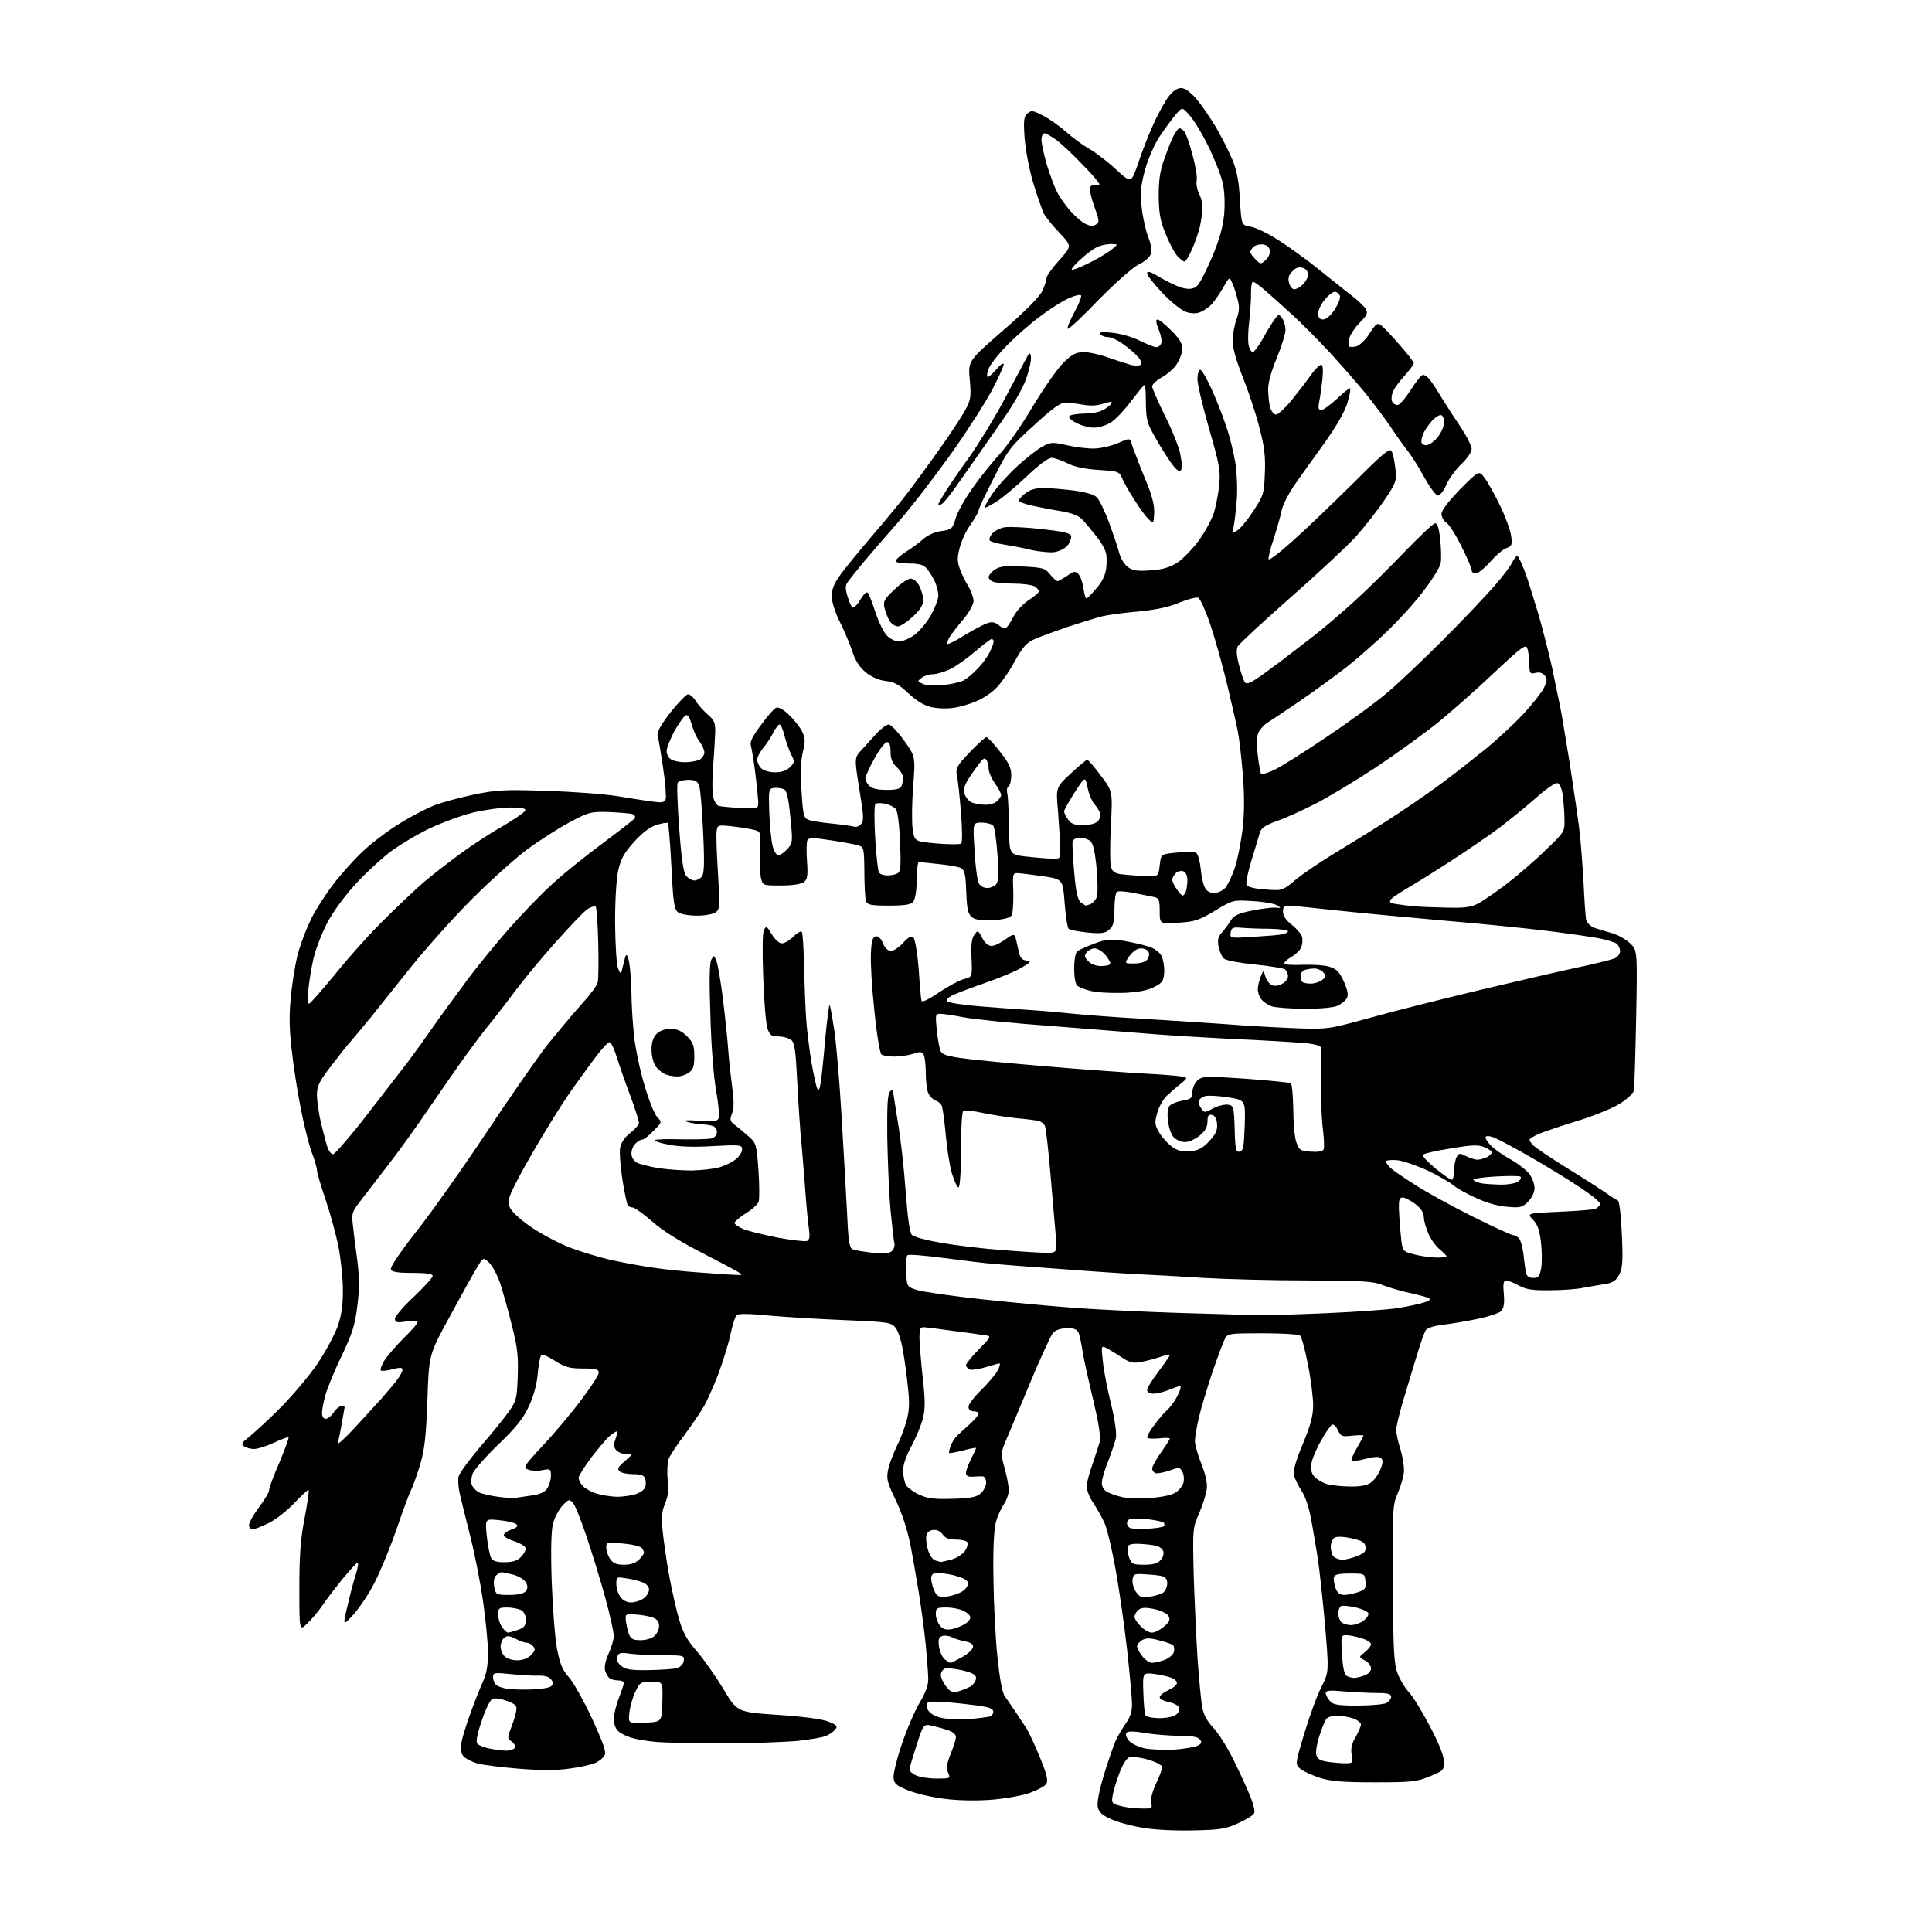<?xml version="1.0" encoding="UTF-8" standalone="no"?>
<svg 
  version="1.1" 
  xmlns="http://www.w3.org/2000/svg" 
  xmlns:xlink="http://www.w3.org/1999/xlink" 
  xmlns:svg="http://www.w3.org/2000/svg"
  xmlns:rdf="http://www.w3.org/1999/02/22-rdf-syntax-ns#"
  xmlns:cc="http://creativecommons.org/ns#"
  xmlns:dc="http://purl.org/dc/elements/1.1/"
  viewBox="0 0 768 768"
  width="768"
  height="768"
>
<style>svg {background-color: white; }</style>"
<path stroke="none" fill="black" fill-rule="evenodd" d="M474.6,727.6C467.8,727.8 459.0,727.4 454.5,726.6C450.1,725.9 444.4,724.4 441.8,723.2C438.3,721.7 436.9,720.4 436.4,718.5C436.0,716.7 436.8,712.3 438.8,705.6C440.5,700.0 442.7,693.8 443.5,691.9C444.4,690.0 446.2,687.0 447.5,685.1C449.2,682.8 450.0,680.4 450.0,677.6C450.0,675.3 449.1,665.4 448.0,655.5C446.9,645.6 444.8,631.2 443.4,623.5C442.0,615.8 440.1,607.7 439.1,605.5C438.1,603.3 436.1,599.7 434.7,597.6C433.2,595.5 432.0,592.5 432.0,590.9C432.0,589.3 433.0,585.5 434.2,582.3C435.3,579.1 436.6,575.1 437.1,573.3C437.6,570.9 436.8,566.0 434.5,556.2C432.7,548.7 430.8,540.2 430.4,537.5C430.0,534.8 429.3,531.5 428.9,530.2C428.2,528.4 427.3,528.0 424.2,528.0C421.7,528.0 419.7,528.7 418.6,529.8C417.7,530.9 413.3,540.4 408.9,551.1C404.4,561.8 400.1,572.2 399.2,574.2C397.9,577.6 397.9,578.5 399.4,583.8C400.3,587.0 401.0,590.9 401.0,592.4C401.0,593.9 400.1,596.4 399.1,597.9C398.1,599.3 396.6,602.5 395.9,605.0C395.1,608.0 394.7,615.5 394.9,627.3C395.0,637.1 395.7,651.2 396.5,658.7C397.4,667.4 398.4,673.0 399.5,674.4C400.3,675.5 402.2,678.3 403.7,680.5C405.1,682.7 407.1,685.6 408.0,687.0C408.9,688.4 411.3,693.5 413.3,698.4C416.0,704.9 416.7,707.7 416.0,709.0C415.5,710.0 412.2,711.7 408.8,712.9C405.3,714.0 398.2,715.2 393.0,715.5C387.4,715.9 380.0,715.7 375.0,715.0C370.3,714.4 364.0,712.9 361.0,711.7C356.4,709.9 355.4,709.0 355.2,706.8C355.0,705.3 356.5,699.2 358.5,693.3C360.5,687.4 363.7,680.0 365.6,676.8C367.8,673.2 369.0,669.9 369.0,667.6C369.0,665.7 368.5,659.4 368.0,653.8C367.4,648.1 366.2,639.0 365.3,633.5C364.4,628.0 362.9,619.2 361.9,614.1C360.7,608.1 358.6,601.6 356.1,596.4C352.5,588.9 352.3,587.8 353.1,584.0C353.6,581.7 355.2,577.6 356.5,574.9C357.9,572.2 359.6,567.6 360.4,564.7C361.5,560.6 361.6,557.3 360.9,551.4C360.5,547.1 359.6,540.5 358.9,536.7C358.3,533.0 357.0,529.0 356.0,527.8C354.3,525.7 353.2,525.5 336.4,524.8C326.5,524.4 312.9,523.6 306.2,523.0C297.9,522.2 293.5,522.1 292.8,522.8C292.2,523.4 291.2,526.7 290.4,530.3C289.7,533.9 287.5,540.8 285.7,545.8C283.8,550.8 281.1,556.9 279.6,559.4C278.1,562.0 274.6,567.0 271.9,570.7C269.1,574.3 266.4,578.5 265.8,579.9C265.3,581.3 265.1,585.0 265.4,588.1C265.9,592.1 265.6,594.7 264.4,597.6C263.1,600.6 262.9,603.1 263.4,608.5C263.8,612.3 264.9,620.3 266.0,626.3C267.1,632.3 268.9,640.2 270.0,643.9C271.5,649.0 273.2,652.1 277.0,656.4C279.7,659.5 284.4,666.2 287.5,671.3C293.0,680.6 293.0,680.6 309.3,681.7C319.7,682.4 327.0,683.4 329.4,684.4C332.8,685.8 333.1,686.2 331.9,687.6C331.2,688.5 329.4,689.7 328.0,690.2C326.6,690.7 321.4,691.6 316.5,692.1C311.6,692.5 298.7,693.0 288.0,693.0C277.3,693.0 265.4,692.8 261.5,692.5C257.6,692.2 252.9,691.4 251.0,690.8C249.1,690.2 246.7,689.1 245.8,688.2C244.7,687.3 244.0,685.3 244.0,683.4C244.0,681.6 244.9,677.8 246.0,675.0C247.1,672.2 248.0,669.5 248.0,669.0C248.0,668.4 247.0,668.0 245.8,668.0C244.5,668.0 243.0,667.6 242.4,667.2C241.8,666.8 241.0,665.5 240.6,664.3C240.1,662.9 240.6,660.3 241.9,657.4C243.1,654.8 244.0,651.6 244.0,650.3C244.0,648.9 242.5,642.1 240.6,635.1C238.7,628.2 235.3,617.1 233.1,610.6C230.9,604.1 228.5,598.0 227.6,597.2C226.3,595.9 225.9,596.0 223.6,598.5C222.2,600.0 220.5,603.1 219.9,605.4C219.1,608.2 218.9,615.7 219.3,628.5C219.7,639.0 220.6,651.0 221.4,655.3C222.6,661.6 223.6,663.9 226.2,666.8C228.0,668.9 232.2,676.3 235.4,683.3C240.0,693.3 241.1,696.6 240.3,697.8C239.8,698.8 238.2,700.1 236.8,700.7C235.4,701.4 230.8,702.5 226.7,703.0C221.5,703.8 215.1,703.8 206.3,703.1C199.3,702.5 191.8,701.6 189.8,701.0C187.7,700.4 185.3,699.2 184.4,698.3C183.2,697.1 183.0,695.6 183.4,692.9C183.7,690.9 185.4,685.4 187.1,680.8C188.7,676.3 191.0,670.6 192.1,668.2C193.4,665.3 194.0,661.7 194.0,657.2C194.0,653.4 193.1,644.1 192.0,636.4C190.9,628.8 188.6,617.1 186.9,610.5C185.2,603.9 183.4,596.5 182.8,593.9C182.2,591.4 182.0,588.3 182.3,586.9C182.7,585.5 186.6,580.2 191.0,575.0C195.5,569.9 200.5,563.6 202.3,561.1C205.3,556.8 205.5,555.8 205.8,547.0C206.1,539.3 205.7,535.5 203.5,527.0C202.1,521.2 200.0,513.8 198.9,510.4C197.8,507.0 195.8,503.3 194.5,502.0C192.1,499.7 192.1,499.7 189.5,504.1C188.0,506.5 183.2,515.2 178.7,523.5C170.5,538.5 170.5,538.5 169.9,556.5C169.4,570.6 168.8,576.1 167.1,581.9C165.9,585.9 164.3,590.4 163.6,591.9C162.8,593.3 160.2,600.4 157.7,607.7C155.2,614.9 151.3,624.4 149.1,628.7C147.0,633.1 143.1,638.8 140.7,641.6C136.2,646.5 136.2,646.5 138.1,638.5C139.1,634.1 140.6,628.3 141.5,625.7C142.3,623.0 142.6,621.0 142.1,621.2C141.6,621.4 139.0,624.2 136.3,627.5C133.6,630.8 130.0,635.5 128.3,638.0C126.6,640.5 123.8,643.8 122.1,645.4C119.0,648.4 119.0,648.4 119.0,631.2C119.0,618.1 119.5,611.6 121.1,603.4C122.2,597.6 122.9,592.6 122.7,592.3C122.4,592.1 119.8,594.5 116.9,597.6C113.8,600.8 109.3,604.3 106.5,605.6C103.8,606.9 100.9,608.0 100.2,608.0C99.6,608.0 99.0,607.2 99.0,606.2C99.0,605.2 100.8,602.1 103.0,599.1C105.2,596.2 107.0,593.1 107.0,592.3C107.0,591.4 108.8,586.5 111.1,581.3C113.3,576.0 114.9,571.6 114.7,571.4C114.5,571.1 111.9,572.1 108.9,573.5C105.9,574.9 102.4,576.0 101.0,576.0C99.6,576.0 97.8,575.5 97.0,574.9C95.7,574.1 96.1,573.5 99.0,571.2C100.9,569.7 106.6,564.5 111.6,559.5C116.5,554.5 123.3,546.5 126.6,541.5C129.9,536.5 133.4,529.8 134.5,526.5C135.8,522.5 136.4,517.9 136.3,512.5C136.3,508.1 135.5,500.6 134.6,495.9C133.7,491.2 131.4,482.7 129.5,477.1C127.6,471.5 126.0,466.2 126.0,465.2C126.0,464.3 125.1,461.1 124.0,458.3C122.9,455.4 120.9,447.5 119.6,440.8C118.2,434.0 116.6,423.3 115.9,416.9C114.9,407.8 114.9,402.9 115.8,394.4C116.5,388.4 117.8,380.8 118.9,377.5C119.9,374.2 121.9,368.9 123.5,365.7C125.0,362.4 128.9,356.3 132.2,351.9C135.4,347.6 141.2,341.2 145.0,337.7C148.9,334.2 155.5,329.3 159.8,326.8C164.0,324.2 169.9,321.2 172.7,320.1C175.6,319.0 182.6,317.1 188.2,315.9C197.4,314.0 200.5,313.8 217.5,314.4C227.9,314.7 240.6,315.7 245.5,316.5C250.4,317.3 256.6,318.3 259.2,318.6C263.1,319.2 264.1,319.0 264.6,317.7C264.9,316.8 264.5,311.2 263.6,305.3C262.7,299.3 261.8,293.6 261.4,292.5C261.1,291.1 262.5,288.4 266.5,283.2C269.6,279.3 272.8,276.0 273.5,276.0C274.3,276.0 275.7,277.2 276.7,278.8C277.6,280.3 279.8,282.7 281.4,284.1C284.0,286.3 284.4,287.4 284.3,291.1C284.2,293.5 283.9,299.4 283.5,304.2C283.1,309.0 283.1,314.5 283.4,316.4C283.8,318.4 284.8,320.1 285.8,320.4C286.7,320.6 290.6,321.0 294.5,321.2C301.5,321.5 301.5,321.5 301.4,318.5C301.3,316.9 300.8,311.7 300.2,307.0C299.6,302.3 298.8,297.6 298.5,296.4C298.0,295.0 299.2,292.6 302.5,288.2C305.0,284.7 307.8,281.6 308.6,281.3C309.6,281.0 311.6,282.1 314.0,284.5C316.1,286.6 318.4,289.6 319.1,291.3C320.1,293.6 320.1,295.2 319.2,298.7C318.4,301.7 318.2,306.8 318.6,314.1C319.2,324.1 319.5,325.2 321.4,325.9C322.6,326.4 326.8,327.0 330.9,327.4C334.9,327.8 338.8,328.4 339.5,328.6C340.2,328.9 341.4,328.5 342.2,327.7C343.5,326.4 343.4,324.7 341.6,313.7C339.6,301.2 339.6,301.2 342.6,298.0C344.2,296.2 346.9,293.3 348.6,291.4C350.4,289.5 352.5,288.0 353.3,288.0C354.1,288.0 356.9,290.9 359.4,294.4C363.9,300.7 363.9,300.7 363.0,312.6C362.5,319.2 362.4,326.8 362.8,329.5C363.5,334.5 363.5,334.5 372.4,335.3C377.3,335.7 381.7,335.7 382.1,335.3C382.6,334.8 382.5,329.3 382.0,323.0C381.5,316.7 380.8,310.1 380.4,308.3C379.8,305.4 380.3,304.5 385.5,299.0C388.7,295.7 391.7,293.0 392.1,293.0C392.6,293.0 395.0,295.6 397.5,298.8C401.0,303.2 402.0,305.3 402.0,308.2C402.0,310.2 401.5,312.2 400.9,312.6C400.3,312.9 400.1,314.2 400.4,315.4C400.7,316.5 401.0,322.5 401.1,328.6C401.2,339.7 401.2,339.7 407.9,340.5C411.5,340.9 416.1,341.3 418.0,341.3C421.5,341.5 421.5,341.5 421.4,337.0C421.4,334.5 421.0,328.1 420.6,322.7C419.7,313.0 419.7,313.0 425.6,307.5C428.9,304.5 431.8,302.0 432.2,302.0C432.5,302.0 435.0,304.8 437.5,308.2C442.3,314.5 442.3,314.5 441.6,328.2C441.2,335.7 441.2,343.0 441.6,344.4C442.0,346.3 443.0,347.1 445.4,347.5C447.1,347.7 451.2,348.1 454.5,348.2C460.5,348.5 460.5,348.5 461.0,344.0C461.5,339.5 461.5,339.5 468.0,338.9C471.6,338.5 475.0,338.6 475.6,339.1C476.2,339.6 477.0,342.4 477.3,345.4C477.6,348.4 478.3,351.8 479.0,352.9C479.6,354.2 481.1,355.0 482.5,355.0C483.9,355.0 485.8,354.2 486.9,353.1C487.9,352.1 489.7,348.4 490.9,344.9C492.0,341.4 493.4,334.3 494.0,329.2C494.7,322.7 494.7,316.0 494.0,307.2C493.4,300.2 492.5,292.7 492.0,290.5C491.6,288.3 489.8,280.6 488.1,273.3C486.4,266.1 483.4,255.2 481.4,249.1C479.4,243.1 477.1,237.9 476.3,237.6C475.5,237.3 472.2,238.2 468.9,239.5C464.8,241.3 459.6,242.4 452.3,243.1C446.4,243.6 440.0,244.5 438.1,245.0C436.1,245.5 430.2,247.3 425.0,249.0C419.8,250.8 413.6,253.0 411.4,254.0C408.0,255.5 406.6,257.1 403.2,263.2C401.0,267.2 397.7,271.9 395.8,273.7C394.0,275.5 390.5,277.8 388.0,278.8C385.5,279.9 381.4,281.1 378.8,281.4C376.2,281.8 372.2,281.6 369.8,281.0C367.1,280.3 363.8,278.2 361.0,275.5C357.5,272.2 355.5,271.1 352.1,270.7C349.4,270.4 346.4,269.1 344.2,267.3C341.7,265.2 340.0,262.7 338.8,258.9C337.8,255.9 335.6,250.7 333.9,247.3C332.1,243.8 330.7,239.3 330.6,237.3C330.6,234.6 331.4,232.2 333.7,229.0C335.4,226.5 341.3,219.3 346.7,213.0C352.1,206.7 358.6,198.8 361.1,195.5C363.6,192.2 369.2,184.6 373.5,178.5C377.8,172.4 382.4,165.5 383.7,163.0C385.9,159.0 386.1,157.7 385.5,151.0C384.8,143.5 384.8,143.5 398.7,131.4C407.3,124.0 413.3,117.9 414.3,115.7C415.2,113.8 416.0,111.5 416.0,110.6C416.0,109.7 418.3,106.5 421.1,103.4C426.1,97.8 426.1,97.8 421.2,92.6C418.5,89.8 415.7,86.3 415.0,85.0C414.3,83.6 412.4,78.2 410.8,73.0C409.2,67.7 407.7,59.8 407.3,55.0C406.8,47.7 407.0,46.3 408.5,45.0C410.0,43.8 410.7,43.9 414.7,46.0C417.2,47.3 421.3,50.2 423.9,52.5C426.4,54.8 430.6,57.8 433.2,59.3C435.8,60.8 440.6,64.5 443.8,67.5C449.7,72.9 449.7,72.9 452.5,64.7C454.0,60.2 456.7,53.2 458.6,49.1C460.5,45.0 463.2,40.1 464.6,38.3C466.2,36.2 468.0,35.0 469.5,35.0C471.0,35.0 473.1,36.5 475.5,39.2C477.5,41.6 481.0,46.6 483.3,50.5C485.6,54.4 488.5,60.2 489.9,63.5C491.7,67.9 492.5,72.1 492.9,79.5C493.5,89.5 493.5,89.5 497.1,90.1C499.1,90.4 504.1,92.8 508.1,95.4C512.2,98.0 519.1,103.0 523.5,106.5C527.9,110.0 533.8,114.8 536.7,117.0C539.6,119.2 542.4,121.9 543.0,122.9C543.8,124.5 543.4,125.4 540.5,128.3C538.7,130.1 536.8,132.9 536.4,134.4C536.1,135.9 536.0,137.4 536.3,137.7C536.6,138.0 538.0,138.0 539.2,137.7C540.5,137.3 542.8,135.1 544.4,132.6C546.9,128.7 547.5,128.2 549.0,129.3C549.9,130.0 553.2,133.4 556.3,137.0C559.5,140.6 562.0,143.9 562.0,144.4C562.0,144.9 560.4,147.0 558.5,149.2C556.5,151.3 554.4,154.2 553.8,155.5C553.2,156.8 553.0,158.6 553.3,159.4C553.7,160.3 554.6,161.0 555.5,161.0C556.4,161.0 558.7,158.3 560.8,155.0C562.8,151.8 565.0,149.1 565.6,149.0C566.2,149.0 567.4,149.7 568.1,150.6C568.9,151.5 571.1,154.8 573.0,158.0C574.9,161.1 578.4,166.5 580.8,170.0C583.1,173.5 585.0,177.3 585.0,178.5C585.0,179.7 583.2,182.3 580.9,184.5C578.6,186.7 575.9,190.4 574.9,192.8C573.9,195.1 572.4,197.0 571.6,197.0C570.8,197.0 568.4,193.7 566.1,189.6C563.9,185.6 561.0,181.0 559.7,179.4C558.4,177.8 555.4,173.6 553.0,170.0C550.6,166.4 545.9,160.2 542.6,156.1C539.2,152.0 532.9,144.8 528.5,140.0C524.1,135.3 517.6,128.7 514.0,125.4C510.4,122.1 505.6,117.8 503.2,115.7C500.9,113.7 498.6,112.0 498.1,112.0C497.6,112.0 497.3,113.9 497.3,116.3C497.4,118.6 497.0,123.7 496.6,127.6C496.1,131.6 496.0,136.0 496.4,137.4C496.7,138.8 497.5,140.0 498.0,140.0C498.5,140.0 500.3,137.6 501.9,134.8C503.5,131.9 505.6,128.4 506.6,127.1C508.2,124.8 508.4,124.8 509.7,126.5C510.4,127.6 511.0,129.6 511.0,131.2C511.0,132.7 509.4,137.8 507.5,142.4C505.2,148.0 504.0,152.4 504.1,155.2C504.2,157.6 504.5,160.6 504.9,162.0C505.3,163.4 506.3,164.6 507.1,164.8C508.0,164.9 510.7,162.4 513.6,158.9C516.3,155.5 519.8,151.0 521.3,148.8C522.8,146.7 524.6,145.0 525.2,145.0C525.9,145.0 526.0,147.0 525.7,150.7C525.3,153.9 524.8,158.0 524.4,159.7C523.9,162.2 524.1,163.0 525.2,163.0C526.0,163.0 528.8,161.0 531.5,158.5C534.1,156.0 536.5,154.1 536.7,154.4C537.0,154.6 536.5,157.2 535.6,160.2C534.6,163.6 531.3,169.4 526.3,176.4C522.0,182.3 516.6,189.9 514.3,193.2C512.1,196.5 509.9,200.8 509.5,202.8C509.1,204.9 507.7,209.8 506.4,213.9C505.0,217.9 504.1,221.7 504.3,222.3C504.5,222.9 508.8,219.6 514.0,214.9C519.2,210.3 529.9,200.0 537.9,192.1C549.9,180.1 552.4,178.0 553.2,179.4C553.7,180.3 554.4,183.4 554.7,186.3C555.2,191.3 555.0,191.9 550.2,199.0C547.4,203.1 542.3,209.6 538.9,213.4C535.4,217.2 523.7,228.1 512.8,237.7C501.9,247.3 492.5,256.0 492.0,257.0C491.4,258.2 491.5,260.7 492.6,264.6C493.4,267.9 494.5,270.9 495.0,271.4C495.6,272.0 497.4,271.3 499.7,269.7C501.8,268.3 506.1,265.1 509.2,262.8C512.3,260.4 518.2,255.9 522.2,252.8C526.2,249.7 533.6,243.4 538.6,238.8C543.7,234.2 552.6,225.4 558.5,219.2C564.4,213.1 569.8,208.0 570.5,208.0C571.4,208.0 572.1,210.2 572.5,214.5C572.9,218.1 573.0,222.3 572.7,223.9C572.4,225.5 569.4,230.3 566.1,234.6C562.9,239.0 556.4,246.1 551.8,250.6C547.3,255.0 539.9,261.5 535.5,265.0C531.1,268.4 522.8,274.5 517.1,278.4C511.4,282.3 505.5,286.2 504.1,287.1C502.7,287.9 501.0,289.7 500.3,291.1C499.5,292.8 499.4,295.5 500.0,300.3C500.4,304.1 501.1,307.4 501.3,307.7C501.6,307.9 503.8,307.3 506.2,306.2C508.6,305.2 517.9,299.3 527.0,293.2C536.1,287.1 547.1,279.1 551.5,275.3C555.9,271.6 565.8,262.2 573.5,254.5C581.2,246.8 590.3,237.2 593.7,233.3C597.2,229.4 600.5,225.0 601.1,223.6C601.8,222.2 602.7,221.0 603.1,221.0C603.5,221.0 604.8,223.6 606.0,226.8C607.2,229.9 609.6,237.7 611.5,244.0C613.3,250.3 615.8,260.0 617.0,265.5C618.1,271.0 619.5,277.5 620.0,280.0C620.6,282.5 622.3,293.1 624.0,303.5C625.6,313.9 627.4,326.1 627.9,330.5C628.4,334.9 629.1,344.1 629.5,351.0C629.8,357.9 630.3,364.5 630.5,365.6C630.8,366.8 632.2,368.2 633.7,368.8C635.3,369.3 638.4,370.3 640.7,370.9C642.9,371.5 646.2,373.3 647.9,374.9C650.9,377.7 650.9,377.7 650.4,404.6C650.1,419.4 649.7,432.4 649.5,433.5C649.3,434.6 646.7,437.0 643.8,438.8C640.9,440.6 633.3,443.7 627.0,445.6C620.7,447.5 613.8,449.9 611.8,450.7C609.7,451.6 608.0,452.7 608.0,453.1C608.0,453.5 608.7,454.5 609.5,455.3C610.3,456.2 616.5,460.3 623.2,464.5C630.0,468.7 637.0,473.2 638.8,474.5C640.6,475.8 642.6,477.0 643.1,477.2C643.7,477.4 644.4,483.2 644.7,490.5C645.2,501.3 645.0,504.1 643.7,506.6C642.5,509.0 641.2,509.9 638.3,510.4C636.2,510.7 632.2,511.4 629.5,511.9C626.8,512.5 620.7,512.9 616.0,512.9C609.3,513.0 606.7,512.6 603.7,511.0C601.7,509.9 599.4,509.0 598.7,509.0C597.7,509.0 597.4,510.3 597.8,514.3C598.1,518.2 597.8,520.0 596.7,521.2C595.9,522.0 591.7,523.4 587.3,524.3C583.0,525.2 576.9,526.2 573.8,526.6C570.6,526.9 567.6,527.8 566.9,528.6C566.3,529.3 564.6,534.1 563.1,539.2C561.5,544.3 559.1,552.5 557.6,557.4C556.2,562.2 555.0,567.2 555.0,568.4C555.0,569.6 555.7,573.1 556.7,576.1C557.6,579.1 558.2,583.0 558.1,584.9C558.0,586.8 556.9,590.6 555.7,593.4C553.6,598.3 553.5,599.5 553.7,629.5C553.8,655.3 554.1,661.3 555.5,665.0C556.4,667.5 558.4,670.8 559.9,672.5C561.5,674.1 565.3,680.3 568.4,686.2C572.1,693.2 574.0,698.0 574.0,700.4C574.0,703.7 573.7,704.0 568.2,706.2C563.1,708.3 560.9,708.5 546.5,708.5C534.1,708.5 529.2,708.1 524.9,706.8C521.8,705.8 518.2,704.2 517.0,703.2C514.8,701.4 514.8,701.4 518.5,689.0C520.6,682.1 523.6,673.8 525.3,670.6C528.3,664.6 528.3,664.6 526.7,645.6C525.7,635.1 524.5,623.6 523.9,620.0C523.4,616.4 522.2,609.7 521.4,605.0C520.5,599.7 519.0,595.1 517.5,592.8C516.2,590.8 514.8,588.0 514.4,586.6C514.0,584.7 514.9,581.1 517.9,574.0C521.0,566.5 522.0,562.8 522.0,558.6C522.0,555.6 521.1,548.2 519.9,542.3C518.8,536.4 517.3,531.2 516.7,530.8C516.0,530.4 509.3,530.0 501.8,530.0C488.7,530.0 488.0,530.1 486.9,532.2C486.3,533.4 484.0,539.5 481.8,545.9C479.7,552.3 477.3,560.3 476.5,563.8C475.7,567.3 475.0,571.4 475.0,572.9C475.0,574.4 476.2,578.5 477.6,582.0C479.3,586.3 480.0,589.6 479.7,591.9C479.5,593.9 478.1,598.2 476.7,601.5C474.1,607.4 474.1,607.8 474.5,625.5C474.8,635.4 475.5,650.3 476.0,658.7C476.6,667.1 477.4,676.0 477.9,678.6C478.5,681.8 479.9,684.3 482.3,686.8C484.3,688.9 488.0,694.7 490.5,699.9C493.1,705.1 496.0,711.6 497.1,714.3C498.2,717.1 498.9,719.9 498.6,720.7C498.3,721.5 495.5,723.3 492.3,724.7C487.4,727.0 485.1,727.4 474.6,727.6zM453.4,718.9C457.9,719.0 458.2,718.9 457.6,716.7C457.3,715.3 458.0,712.3 459.5,709.1C460.9,706.2 462.0,703.2 462.0,702.5C462.0,701.7 459.6,700.4 456.4,699.5C453.4,698.6 450.0,698.2 449.0,698.5C447.8,698.9 446.3,701.4 445.0,704.8C443.8,707.9 442.6,711.9 442.3,713.7C441.8,716.6 442.0,717.0 445.1,717.8C447.0,718.4 450.7,718.9 453.4,718.9zM372.2,707.0C377.8,707.0 377.9,707.0 376.9,704.7C376.1,702.9 376.3,701.2 377.9,697.2C379.1,694.3 380.0,691.3 380.0,690.4C380.0,689.6 378.8,688.5 377.4,688.0C375.9,687.4 373.0,686.6 370.9,686.1C367.1,685.2 367.1,685.2 364.3,693.9C362.8,698.6 361.5,702.9 361.5,703.5C361.5,704.0 362.6,705.0 364.0,705.7C365.4,706.4 369.1,707.0 372.2,707.0zM533.7,700.9C537.9,701.0 537.9,701.0 537.3,697.5C536.9,695.1 537.3,693.1 538.9,690.5C540.0,688.5 541.0,686.3 541.0,685.5C541.0,684.8 539.6,683.7 537.9,683.1C536.1,682.5 533.2,682.0 531.5,682.0C529.7,682.0 527.8,682.6 527.3,683.2C526.7,683.9 525.5,686.9 524.6,689.7C523.6,692.6 523.0,696.0 523.2,697.2C523.4,698.8 524.4,699.7 526.5,700.1C528.1,700.5 531.4,700.8 533.7,700.9zM200.7,695.9C202.4,696.0 204.2,695.5 204.6,694.8C205.0,694.2 204.5,693.1 203.4,692.3C201.6,691.0 201.6,690.8 203.4,686.2C204.4,683.6 205.2,680.6 205.3,679.5C205.5,678.0 204.5,677.2 201.4,676.1C199.2,675.3 196.6,674.9 195.8,675.3C194.9,675.6 193.0,679.5 191.5,684.0C189.6,689.6 189.1,692.5 189.8,693.2C190.4,693.8 192.3,694.6 194.2,695.0C196.0,695.4 198.9,695.8 200.7,695.9zM466.8,695.5C470.8,695.2 475.0,694.5 476.1,693.9C477.7,693.1 477.9,692.6 476.9,691.4C476.1,690.4 473.6,690.0 468.7,690.0C464.8,690.0 458.8,689.5 455.2,688.9C451.2,688.2 448.5,688.1 447.9,688.7C447.3,689.3 447.6,690.5 448.7,691.9C449.7,693.1 452.5,694.4 455.0,695.0C457.5,695.5 462.8,695.7 466.8,695.5zM256.4,684.8C263.1,684.5 263.1,684.5 263.3,676.5C263.5,668.5 263.5,668.5 259.0,668.5C254.8,668.5 254.4,668.7 252.6,672.4C251.6,674.5 250.5,678.2 250.2,680.7C249.7,685.1 249.7,685.1 256.4,684.8zM385.0,683.4C388.6,683.1 392.3,682.6 393.3,682.4C394.3,682.1 395.0,681.1 394.8,680.2C394.5,678.8 392.2,678.3 382.1,677.2C374.0,676.3 369.4,676.2 368.8,676.8C368.2,677.4 368.2,678.5 368.9,679.8C369.6,681.1 371.7,682.3 374.3,682.9C376.6,683.4 381.4,683.7 385.0,683.4zM460.9,683.0C463.5,683.0 466.5,682.4 467.5,681.6C468.5,680.9 469.1,679.6 468.7,678.8C468.4,677.9 466.5,677.0 464.6,676.6C462.6,676.2 461.0,675.4 461.0,674.7C461.0,674.0 462.5,672.8 464.2,672.0C466.0,671.2 467.6,670.0 467.8,669.3C468.0,668.7 467.3,667.7 466.3,667.2C465.3,666.7 462.2,665.9 459.4,665.5C454.2,664.8 454.2,664.8 454.5,672.8C454.6,677.2 455.0,681.3 455.4,681.9C455.8,682.5 458.3,683.0 460.9,683.0zM539.7,678.0C544.9,678.0 550.0,677.5 551.1,677.0C552.1,676.4 553.0,675.3 553.0,674.5C553.0,673.4 551.7,673.0 547.7,673.0C544.7,673.0 538.9,672.7 534.7,672.4C528.7,671.8 527.0,672.0 527.0,673.0C527.0,673.7 527.7,675.2 528.7,676.2C530.0,677.7 531.9,678.0 539.7,678.0zM380.8,672.4C382.3,672.0 384.5,671.1 385.8,670.4C387.0,669.6 388.0,668.1 388.0,667.1C388.0,665.8 386.7,665.0 382.6,664.0C379.6,663.3 376.5,663.0 375.6,663.3C374.7,663.7 374.0,664.8 374.0,665.8C374.0,666.9 374.9,668.9 376.1,670.4C377.7,672.5 378.7,672.9 380.8,672.4zM211.2,671.6C214.9,671.5 218.5,670.9 219.1,670.3C220.0,669.4 220.0,668.7 219.0,667.5C218.2,666.5 216.3,666.0 214.1,666.1C212.1,666.2 207.2,665.9 203.2,665.5C196.4,664.8 196.0,664.9 196.0,666.7C196.0,667.9 196.6,669.2 197.2,669.8C197.9,670.4 199.8,671.0 201.5,671.3C203.2,671.6 207.5,671.7 211.2,671.6zM538.2,667.0C539.1,667.0 541.0,666.6 542.4,666.0C543.9,665.5 545.0,664.3 545.0,663.2C545.0,662.2 543.9,660.7 542.5,660.0C540.1,658.7 540.1,658.7 542.5,656.8C543.9,655.7 545.0,654.3 545.0,653.6C545.0,652.9 543.3,651.8 541.1,651.2C539.0,650.5 536.3,650.0 535.1,650.0C533.1,650.0 533.0,650.4 533.5,657.7C533.7,662.4 534.4,665.6 535.2,666.1C535.9,666.6 537.3,667.0 538.2,667.0zM257.9,663.9C262.6,663.8 267.6,663.5 269.0,663.1C270.5,662.7 271.6,661.6 271.8,660.2C272.1,658.1 271.8,658.0 263.7,658.0C259.1,658.0 253.2,657.7 250.7,657.4C246.8,656.8 245.9,657.0 245.4,658.5C244.9,659.7 245.4,660.9 246.9,662.2C248.8,663.7 250.9,664.0 257.9,663.9zM377.9,661.0C378.2,661.0 380.3,659.9 382.5,658.7C384.7,657.5 386.6,655.7 386.8,654.8C387.0,653.7 386.1,653.0 383.8,652.5C382.0,652.2 379.5,651.4 378.3,650.8C377.1,650.2 375.4,650.0 374.4,650.4C373.1,650.9 372.9,651.8 373.3,654.8C373.7,656.8 374.7,659.1 375.7,659.7C376.6,660.4 377.6,661.0 377.9,661.0zM457.9,661.0C458.9,661.0 461.1,660.5 462.8,659.9C464.5,659.3 466.2,657.9 466.6,656.8C466.9,655.7 466.8,654.5 466.3,654.0C465.9,653.6 463.4,652.7 460.9,652.1C457.4,651.1 455.7,651.1 454.1,651.9C453.0,652.6 452.0,653.7 452.0,654.4C452.0,655.1 452.9,656.9 454.1,658.4C455.2,659.8 456.9,661.0 457.9,661.0zM205.6,660.0C207.7,660.0 209.8,659.2 211.1,657.9C212.7,656.3 212.9,655.6 211.9,654.4C211.3,653.6 210.1,653.0 209.3,653.0C208.5,653.0 206.5,652.3 204.9,651.4C202.5,650.2 201.5,650.1 200.4,651.1C199.6,651.7 199.0,653.3 199.0,654.6C199.0,655.8 199.7,657.6 200.6,658.4C201.4,659.3 203.7,660.0 205.6,660.0zM254.6,652.0C256.7,652.0 259.2,651.3 260.2,650.3C261.2,649.4 262.0,647.6 262.0,646.3C262.0,644.7 261.2,643.6 259.5,643.0C258.1,642.5 255.0,641.9 252.7,641.8C248.6,641.5 248.5,641.6 248.8,644.3C249.0,645.9 249.5,648.2 250.0,649.6C250.8,651.5 251.6,652.0 254.6,652.0zM201.9,649.0C202.3,649.0 204.1,648.5 205.9,647.9C208.4,647.0 209.0,646.3 209.0,643.9C209.0,642.1 208.3,640.7 207.1,640.0C206.0,639.5 203.5,639.0 201.6,639.0C198.3,639.0 198.0,639.3 198.0,641.8C198.0,643.3 198.7,645.6 199.6,646.8C200.4,648.0 201.5,649.0 201.9,649.0zM457.9,649.0C459.0,649.0 461.2,647.9 462.7,646.6C465.0,644.6 465.3,643.8 464.4,642.3C463.8,641.3 461.3,640.1 458.7,639.6C455.3,638.9 453.7,639.0 452.5,640.0C451.7,640.7 451.0,641.9 451.0,642.7C451.0,643.5 452.1,645.2 453.5,646.5C454.8,647.9 456.8,649.0 457.9,649.0zM378.4,647.6C380.1,647.2 382.5,646.3 383.8,645.4C385.1,644.6 385.9,643.3 385.7,642.7C385.5,642.0 384.3,640.9 382.9,640.3C381.6,639.6 378.6,639.0 376.2,639.0C372.3,639.0 372.0,639.2 372.0,641.7C372.0,643.1 372.8,645.2 373.7,646.3C375.0,647.7 376.2,648.0 378.4,647.6zM537.0,646.0C538.4,646.0 540.6,645.3 541.8,644.4C543.0,643.6 544.0,642.3 544.0,641.5C544.0,640.8 541.9,639.7 539.0,639.0C536.3,638.4 533.6,638.1 533.0,638.5C532.5,638.8 532.0,640.1 532.0,641.4C532.0,642.6 532.5,644.1 533.2,644.8C533.9,645.5 535.6,646.0 537.0,646.0zM250.8,637.0C252.3,637.0 254.6,636.3 255.8,635.4C257.0,634.6 258.0,633.0 258.0,631.9C258.0,630.7 257.0,629.6 255.4,629.0C254.0,628.4 251.1,627.7 248.9,627.4C245.1,626.8 245.0,626.8 245.0,629.6C245.0,631.2 245.7,633.6 246.6,634.8C247.5,636.1 249.2,637.0 250.8,637.0zM376.8,634.6C378.7,634.3 381.3,633.4 382.7,632.5C384.0,631.6 385.0,630.1 384.8,629.2C384.6,628.0 382.6,627.1 378.8,626.1C375.6,625.4 372.3,625.1 371.4,625.4C370.2,625.9 369.9,626.8 370.4,629.2C370.7,630.9 371.6,633.0 372.2,633.8C373.0,634.7 374.5,635.0 376.8,634.6zM457.1,634.7C459.3,634.4 461.7,633.6 462.5,633.0C463.3,632.3 464.0,630.7 464.0,629.4C464.0,627.8 463.3,626.9 461.8,626.5C460.5,626.2 457.5,625.9 455.0,625.8C451.0,625.5 450.5,625.7 450.2,627.8C450.0,629.1 450.6,631.3 451.5,632.7C453.0,634.9 453.7,635.2 457.1,634.7zM202.5,634.0C205.8,634.0 208.2,633.5 208.9,632.6C209.8,631.5 209.9,630.6 209.1,629.1C208.5,628.0 206.3,626.6 204.2,626.0C202.2,625.5 200.0,625.0 199.4,625.0C198.8,625.0 197.7,625.7 197.0,626.5C196.3,627.4 196.1,629.1 196.5,631.0C197.1,633.9 197.4,634.0 202.5,634.0zM534.3,634.0C535.6,634.0 538.1,633.5 539.9,632.9C542.7,631.9 543.1,631.4 542.8,628.6C542.5,625.5 542.5,625.5 536.5,625.5C531.9,625.5 530.5,625.9 530.2,627.1C530.1,627.9 530.4,629.9 530.9,631.3C531.6,633.2 532.7,634.0 534.3,634.0zM248.1,622.0C250.7,622.0 252.7,621.3 254.0,620.0C255.1,618.9 256.0,617.7 256.0,617.2C256.0,616.8 255.6,616.0 255.2,615.4C254.8,614.8 251.5,613.9 247.8,613.6C241.1,612.9 241.0,612.9 241.0,615.2C241.0,616.5 241.7,618.6 242.6,619.8C243.7,621.4 245.1,622.0 248.1,622.0zM454.8,622.0C458.3,622.0 460.2,621.5 461.4,620.1C462.3,619.1 462.8,617.6 462.4,616.6C462.1,615.7 460.8,614.7 459.6,614.5C458.5,614.2 455.5,613.8 453.0,613.7C449.7,613.6 448.5,613.9 448.2,615.1C448.1,615.9 448.4,617.9 448.9,619.3C449.8,621.7 450.5,622.0 454.8,622.0zM200.5,621.0C203.7,621.0 205.6,620.4 207.0,619.0C208.1,617.9 209.0,616.4 209.0,615.6C209.0,614.8 207.1,613.6 204.8,612.8C202.5,612.1 200.5,611.0 200.3,610.4C200.1,609.7 201.4,608.7 203.1,608.1C205.4,607.3 206.1,606.7 205.3,605.9C204.8,605.4 201.7,604.6 198.5,604.3C192.8,603.7 192.8,603.7 193.5,610.6C193.9,614.4 194.7,618.3 195.2,619.2C195.8,620.5 197.3,621.0 200.5,621.0zM374.0,620.9C374.3,620.9 376.2,620.5 378.3,619.9C380.3,619.4 382.7,617.8 383.6,616.5C384.5,615.2 384.9,613.6 384.5,613.0C384.2,612.5 382.1,612.0 380.0,612.0C377.2,612.0 375.7,611.4 374.7,609.9C373.7,608.6 372.4,608.0 370.8,608.2C369.3,608.4 368.4,609.3 368.2,610.8C368.0,612.0 368.4,614.6 369.0,616.5C369.6,618.3 370.9,620.1 371.8,620.3C372.7,620.6 373.7,620.8 374.0,620.9zM533.7,620.0C535.0,620.0 537.7,619.3 539.6,618.5C542.4,617.4 543.1,616.6 542.8,614.8C542.6,613.1 541.4,612.4 537.3,611.5C534.2,610.8 531.5,610.7 530.6,611.2C529.7,611.7 529.0,613.3 529.0,614.8C529.0,616.4 529.5,618.1 530.2,618.8C530.9,619.5 532.4,620.0 533.7,620.0zM456.2,607.7C459.4,607.5 462.3,607.1 462.6,606.7C463.0,606.3 463.0,605.7 462.6,605.3C462.2,604.9 459.4,604.3 456.2,603.9C453.1,603.6 449.9,603.5 449.2,603.8C448.6,604.0 448.0,604.8 448.0,605.5C448.0,606.2 448.6,607.1 449.2,607.4C449.9,607.7 453.1,607.8 456.2,607.7zM205.0,595.4C205.8,595.3 208.6,594.9 211.2,594.5C214.5,594.1 216.5,593.2 217.5,591.7C218.3,590.5 219.0,588.3 219.0,586.7C219.0,583.9 218.8,583.8 215.6,584.4C213.8,584.8 211.2,584.7 210.0,584.2C207.8,583.4 208.1,582.9 216.0,574.4C220.6,569.5 227.4,561.4 231.1,556.4C234.9,551.4 238.0,546.6 238.0,545.7C238.0,544.3 236.9,544.0 231.7,544.0C226.4,544.0 224.6,543.5 220.5,540.9C217.2,538.8 215.5,538.2 215.0,539.0C214.6,539.7 214.0,543.1 213.7,546.6C213.3,550.7 212.0,555.4 210.1,559.3C207.9,564.0 204.8,567.8 198.0,574.3C193.0,579.1 188.5,584.3 187.9,585.7C187.4,587.1 187.2,589.1 187.5,590.1C187.9,591.2 189.1,592.5 190.3,593.2C191.5,593.8 194.9,594.6 198.0,595.0C201.0,595.4 204.2,595.6 205.0,595.4zM378.6,595.8C386.0,595.6 388.2,595.1 389.9,593.6C391.1,592.5 392.0,590.6 392.0,589.3C392.0,588.1 391.4,587.0 390.8,586.9C390.1,586.8 388.3,586.9 386.8,587.0C384.8,587.1 384.0,586.7 384.0,585.5C384.0,584.6 384.9,582.2 386.0,580.0C387.1,577.8 388.0,575.9 388.0,575.6C388.0,575.4 385.7,575.8 382.8,576.6C379.9,577.3 377.4,577.8 377.3,577.6C377.1,577.4 377.4,576.2 377.9,574.8C378.4,573.4 379.5,571.7 380.3,570.9C381.1,570.1 383.4,568.0 385.4,566.2C387.4,564.4 389.0,562.5 389.0,562.0C389.0,561.4 388.1,561.0 387.0,561.0C385.7,561.0 385.0,560.3 385.0,559.2C385.0,558.2 387.3,555.2 390.1,552.5C392.9,549.7 395.8,546.3 396.6,544.8C397.4,543.2 397.7,542.0 397.3,542.0C396.8,542.0 394.4,542.7 391.7,543.5C389.1,544.3 386.3,544.7 385.5,544.4C384.7,544.0 384.0,543.3 384.0,542.7C384.0,542.1 386.3,539.2 389.1,536.4C394.3,531.1 394.3,531.1 390.9,530.7C389.0,530.4 383.4,529.6 378.5,529.0C373.6,528.3 368.6,527.7 367.5,527.6C365.8,527.5 365.5,528.1 365.5,532.0C365.6,534.5 366.1,541.5 366.8,547.7C367.8,556.3 367.8,560.1 366.9,563.7C366.3,566.3 364.2,571.3 362.4,574.7C360.3,578.5 359.0,582.2 359.0,584.5C359.0,586.5 359.5,589.0 360.1,590.2C360.7,591.3 363.0,593.0 365.3,594.1C368.7,595.7 371.3,596.0 378.6,595.8zM456.6,595.5C460.6,595.3 465.1,594.5 466.8,593.6C468.4,592.8 470.0,590.9 470.4,589.5C470.8,588.1 470.6,586.1 470.0,585.0C469.0,583.2 468.7,583.2 464.8,584.6C462.5,585.4 460.0,585.8 459.3,585.6C458.6,585.3 458.0,584.5 458.0,583.7C458.0,583.0 459.6,580.1 461.5,577.4C463.4,574.7 465.0,572.2 465.0,571.9C465.0,571.5 463.0,571.5 460.5,571.8C457.9,572.0 456.0,571.9 456.0,571.3C456.0,570.7 457.3,568.5 458.9,566.4C460.4,564.3 462.7,561.6 464.0,560.5C465.2,559.4 467.1,556.8 468.1,554.8C469.2,552.7 469.6,551.0 469.1,551.0C468.6,551.0 466.6,551.7 464.7,552.5C462.7,553.3 459.9,554.0 458.5,554.0C457.0,554.0 456.0,553.4 456.0,552.6C456.0,551.8 458.0,548.5 460.5,545.2C463.0,541.9 465.0,539.0 465.0,538.7C465.0,538.3 463.3,538.7 461.2,539.4C459.2,540.1 455.8,541.0 453.6,541.4C450.5,542.0 449.1,541.7 446.1,539.7C444.1,538.4 441.4,536.7 440.1,536.0C437.7,534.8 437.7,534.8 438.4,541.1C438.7,544.6 440.2,552.2 441.6,557.9C443.2,564.3 443.9,569.6 443.6,571.6C443.2,573.3 441.8,577.5 440.5,580.9C439.1,584.2 438.0,588.1 438.0,589.4C438.0,591.0 438.8,592.4 440.2,593.1C441.5,593.8 444.1,594.7 446.0,595.1C447.9,595.6 452.7,595.7 456.6,595.5zM245.1,595.0C247.6,595.0 251.1,594.5 252.8,593.9C254.5,593.3 256.1,592.2 256.4,591.3C256.8,590.4 256.8,588.9 256.5,587.9C256.0,586.4 254.9,586.0 251.6,586.0C249.3,586.0 246.9,585.5 246.2,584.8C245.3,583.9 245.8,583.0 248.3,580.9C251.5,578.1 251.5,578.1 248.9,578.0C247.4,578.0 245.7,577.3 244.9,576.4C243.9,575.2 243.9,574.2 244.7,571.9C245.3,570.3 245.5,569.0 245.2,569.0C244.8,569.0 243.6,569.8 242.4,570.8C241.2,571.7 238.0,575.6 235.1,579.3C232.3,583.1 230.0,586.7 230.0,587.4C230.0,588.1 230.6,589.4 231.3,590.3C232.0,591.3 234.3,592.7 236.5,593.5C238.7,594.3 242.6,594.9 245.1,595.0zM536.5,590.9C540.6,591.0 543.3,590.5 544.9,589.4C546.2,588.5 547.9,586.2 548.7,584.2C549.7,581.8 549.8,580.4 549.1,579.7C548.3,578.9 546.5,579.0 542.9,579.9C540.2,580.6 537.6,581.0 537.3,580.7C537.0,580.3 537.9,578.1 539.4,575.6C540.8,573.2 542.0,570.9 542.0,570.7C542.0,570.4 540.0,570.5 537.5,570.7C533.5,571.2 533.0,571.0 531.9,568.6C531.2,567.1 530.2,566.1 529.6,566.3C529.0,566.5 527.0,569.3 525.2,572.6C523.3,575.8 521.6,580.0 521.3,581.8C520.9,584.1 521.3,585.6 522.5,587.0C523.5,588.1 525.7,589.4 527.4,589.9C529.1,590.4 533.2,590.9 536.5,590.9zM140.6,568.0C144.4,563.9 149.3,558.5 151.6,556.0C153.8,553.5 156.6,550.2 157.8,548.6C159.0,547.0 160.0,545.2 160.0,544.5C160.0,543.6 159.1,543.5 156.0,544.3C153.8,544.9 151.8,545.1 151.4,544.8C151.1,544.4 151.7,542.6 152.8,540.8C154.0,539.0 157.4,535.0 160.4,532.0C163.5,529.0 166.0,526.2 166.0,525.6C166.0,525.1 164.0,525.0 161.5,525.3C157.7,525.9 157.0,525.7 157.0,524.2C157.0,523.3 160.4,519.3 164.5,515.5C168.6,511.6 172.0,507.9 172.0,507.2C172.0,506.4 169.6,506.0 164.0,506.0C157.9,506.0 155.8,505.6 155.4,504.6C155.0,503.7 159.2,497.6 165.7,489.3C171.7,481.7 184.2,464.0 193.5,450.0C202.8,436.0 213.7,420.3 217.7,415.2C221.8,410.2 227.7,403.0 231.0,399.4C234.3,395.8 237.3,391.8 237.6,390.5C237.9,389.3 238.0,382.1 237.8,374.7C237.6,367.3 237.2,360.8 236.8,360.4C236.4,360.1 234.9,360.5 233.5,361.4C232.2,362.3 226.6,368.1 221.1,374.3C215.6,380.4 208.4,389.1 205.1,393.5C201.8,397.9 197.3,403.8 195.1,406.5C192.8,409.2 188.4,415.1 185.2,419.5C182.0,423.9 175.5,433.3 170.7,440.3C165.9,447.4 159.0,457.0 155.3,461.8C151.6,466.6 146.6,473.1 144.2,476.2C139.9,481.7 139.7,482.1 140.3,487.2C140.6,490.1 141.4,496.6 142.1,501.5C142.9,508.3 142.9,512.7 142.0,519.5C141.1,526.9 139.9,530.4 135.8,539.0C133.0,544.8 130.1,551.8 129.4,554.5C128.6,557.2 128.0,560.5 128.0,561.8C128.0,563.1 128.6,564.0 129.5,564.0C130.3,564.0 131.7,562.9 132.6,561.5C133.5,560.1 134.9,559.0 135.6,559.0C136.4,559.0 137.0,559.1 137.0,559.3C137.0,559.5 136.5,562.3 135.9,565.6C135.4,568.8 134.6,572.4 134.3,573.5C134.0,574.6 136.8,572.1 140.6,568.0zM499.5,522.8C503.4,522.9 516.0,522.5 527.5,522.0C539.1,521.5 551.7,520.6 555.5,520.0C559.4,519.4 564.0,518.4 565.9,517.8C568.3,517.1 568.9,516.5 567.9,516.0C567.1,515.6 563.8,514.7 560.5,514.0C557.2,513.3 552.4,511.9 549.8,510.9C545.8,509.3 541.9,509.1 519.8,509.0C505.9,509.0 487.3,508.5 478.5,508.0C469.7,507.4 457.8,506.8 452.0,506.5C446.2,506.2 432.3,505.3 421.0,504.4C409.7,503.6 398.0,502.7 394.9,502.4C391.8,502.2 383.0,501.1 375.4,500.1C367.7,499.1 361.1,498.5 360.7,499.0C360.3,499.4 360.0,502.4 360.2,505.6C360.5,511.5 360.5,511.5 364.5,512.8C366.7,513.5 378.4,515.2 390.5,516.5C402.6,517.8 419.7,519.4 428.5,520.0C437.3,520.6 455.3,521.5 468.5,521.9C481.7,522.3 495.6,522.7 499.5,522.8zM609.5,508.0C611.5,508.0 612.0,507.4 612.6,504.4C613.0,502.4 613.0,497.8 612.6,494.2C612.0,489.0 611.3,486.9 609.4,484.9C606.9,482.3 606.9,482.3 619.7,481.7C626.7,481.4 633.3,480.9 634.2,480.5C635.2,480.1 636.0,479.2 636.0,478.5C636.0,477.7 632.2,474.7 627.6,471.7C623.0,468.6 614.4,463.4 608.5,460.0C602.6,456.6 596.2,453.2 594.4,452.4C592.6,451.6 590.9,451.4 590.6,451.9C590.3,452.4 591.2,453.9 592.6,455.3C594.0,456.8 597.6,459.3 600.5,460.9C603.4,462.5 606.7,465.1 607.9,466.6C609.0,468.1 610.0,470.6 610.0,472.2C610.0,474.0 609.0,476.1 607.4,477.7C605.1,480.0 604.3,480.2 598.9,479.7C595.3,479.4 590.4,478.0 586.3,476.0C582.5,474.3 578.6,472.0 577.5,471.0C576.4,470.0 572.0,467.5 567.7,465.4C563.4,463.4 557.9,461.5 555.5,461.2C552.9,461.0 551.0,461.2 551.0,461.7C551.0,462.3 551.9,463.5 552.9,464.4C554.0,465.4 558.4,468.4 562.7,471.1C567.0,473.9 577.2,479.5 585.4,483.6C593.6,487.7 600.9,491.0 601.5,491.0C602.2,491.0 603.3,491.6 603.9,492.4C604.5,493.1 605.3,495.9 605.6,498.6C605.9,501.3 606.3,504.5 606.6,505.8C606.9,507.3 607.7,508.0 609.5,508.0zM293.0,506.8C295.0,506.9 295.2,506.8 294.0,506.0C293.2,505.4 286.4,501.8 279.0,498.0C270.4,493.6 263.2,489.1 259.2,485.5C255.7,482.5 252.3,480.0 251.5,480.0C250.7,480.0 249.8,479.6 249.5,479.0C249.2,478.5 248.2,473.9 247.4,468.8C246.6,463.7 246.2,458.0 246.5,456.3C246.9,454.2 248.3,452.1 250.5,450.4C252.4,448.9 254.0,447.1 254.0,446.4C254.0,445.6 252.5,440.8 250.6,435.7C248.7,430.7 246.3,423.8 245.3,420.6C244.3,417.3 243.0,414.5 242.4,414.3C241.8,414.1 239.1,417.0 236.4,420.7C233.6,424.4 229.8,429.8 227.8,432.5C225.8,435.2 221.3,442.2 217.8,448.0C214.2,453.8 209.1,462.6 206.4,467.7C202.2,475.7 201.7,477.2 202.5,479.6C203.2,481.5 206.2,484.3 211.0,487.7C215.1,490.5 222.1,494.2 226.5,495.9C230.9,497.6 238.3,499.8 243.0,500.9C247.7,501.9 255.1,503.3 259.5,503.9C263.9,504.6 272.7,505.5 279.0,505.9C285.3,506.4 291.6,506.8 293.0,506.8zM570.8,499.9C573.1,500.0 575.0,499.7 575.0,499.4C575.0,499.1 573.8,497.9 572.4,496.7C570.9,495.6 568.9,492.8 567.9,490.6C566.9,488.3 566.0,485.3 566.0,483.9C566.0,482.1 564.9,480.4 562.6,478.6C560.7,477.2 558.4,476.0 557.6,476.0C556.3,476.0 556.0,477.1 556.1,480.8C556.2,483.4 556.5,488.2 556.9,491.5C557.5,497.4 557.5,497.4 562.0,498.6C564.5,499.3 568.4,499.8 570.8,499.9zM354.8,497.1C355.4,496.3 355.8,494.9 355.5,494.1C355.3,493.2 354.6,487.3 354.0,481.0C353.4,474.7 352.9,461.8 352.7,452.3C352.6,439.6 352.8,434.8 353.8,433.9C354.4,433.2 355.0,433.0 355.0,433.6C355.0,434.1 355.9,439.7 356.9,446.0C358.0,452.3 359.4,464.7 360.0,473.5C360.8,484.0 361.6,490.0 362.5,490.9C363.2,491.7 368.6,493.1 374.4,494.1C380.3,495.1 391.0,496.4 398.2,496.9C405.5,497.5 413.4,498.0 415.8,498.0C420.3,498.0 420.3,498.0 419.6,490.2C419.2,486.0 418.3,475.0 417.5,465.9C416.7,456.8 415.8,448.6 415.4,447.7C415.1,446.7 413.8,445.8 412.6,445.5C411.5,445.3 407.6,444.8 404.0,444.5C400.4,444.1 394.4,443.2 390.7,442.4C386.9,441.6 383.4,441.2 382.9,441.6C382.4,441.9 382.0,448.8 382.0,457.1C382.0,466.0 381.6,472.0 381.0,472.0C380.5,472.0 379.4,469.6 378.5,466.8C377.6,463.9 376.5,457.1 376.0,451.6C375.5,446.2 374.8,441.0 374.5,439.9C374.2,438.9 373.0,437.8 371.9,437.5C370.8,437.1 369.5,435.7 368.9,434.3C368.4,433.0 368.0,429.3 368.0,426.2C368.0,423.1 367.6,419.9 367.1,419.1C366.4,418.0 365.6,418.0 363.0,418.9C361.2,419.5 357.9,420.0 355.6,420.0C353.3,420.0 351.0,419.6 350.4,419.2C349.8,418.8 348.5,411.1 347.6,402.0C346.6,392.9 346.0,382.6 346.2,379.0C346.4,374.0 346.9,372.5 348.1,372.2C349.1,372.0 350.2,373.0 351.0,375.0C351.8,376.9 353.0,378.0 354.2,378.0C355.2,378.0 357.4,376.6 359.0,374.8C361.3,372.3 362.3,371.9 363.1,372.7C363.8,373.4 364.7,379.0 365.2,385.2C365.6,391.4 366.1,397.1 366.3,397.8C366.4,398.6 369.0,397.4 373.1,394.6C376.8,392.1 381.3,389.7 383.1,389.2C386.5,388.4 386.5,388.4 386.2,380.9C385.9,375.6 386.3,373.0 387.3,371.6C388.7,369.7 388.8,369.7 390.4,372.8C391.5,374.9 392.8,376.0 394.2,376.0C395.4,376.0 397.8,374.8 399.7,373.4C402.1,371.6 403.1,371.2 403.5,372.2C403.8,372.9 404.3,375.3 404.8,377.5C405.4,380.6 406.1,381.6 407.9,381.8C410.1,382.1 409.9,382.4 406.0,384.7C403.7,386.1 397.0,388.9 391.1,390.9C385.3,392.9 379.4,395.2 378.1,395.9C376.7,396.7 376.1,397.5 376.7,398.1C377.2,398.6 382.8,399.5 389.1,400.0C395.4,400.5 404.6,401.2 409.5,401.5C414.4,401.8 422.3,402.5 427.0,403.0C431.7,403.5 444.1,404.4 454.5,405.0C464.9,405.6 479.6,406.6 487.0,407.1C494.4,407.7 506.6,408.4 514.2,408.7C527.8,409.2 527.8,409.2 544.2,404.7C553.1,402.2 572.9,397.2 588.0,393.6C603.1,390.0 620.9,385.9 627.5,384.5C634.1,383.1 640.5,381.5 641.8,381.0C643.0,380.5 644.0,379.2 644.0,378.1C644.0,377.1 643.4,375.8 642.8,375.2C642.1,374.7 639.1,373.7 636.2,373.1C633.3,372.5 623.6,371.1 614.7,370.0C605.8,368.9 587.7,367.1 574.5,366.0C561.3,364.8 542.3,363.1 532.3,362.0C522.3,360.9 513.2,360.0 512.1,360.0C510.5,360.0 510.0,360.6 510.0,362.4C510.0,364.1 511.2,365.8 513.5,367.6C515.4,369.1 517.3,371.3 517.6,372.5C517.9,373.8 517.7,375.7 517.1,376.9C516.5,378.0 514.7,379.7 513.0,380.6C511.4,381.6 510.3,382.7 510.6,383.1C510.8,383.5 514.3,383.7 518.3,383.5C522.2,383.4 527.0,383.7 528.8,384.4C531.5,385.3 532.6,386.6 534.3,390.4C535.8,393.9 536.1,395.7 535.3,396.9C534.8,397.8 533.2,399.1 531.9,399.7C530.4,400.5 525.3,401.0 518.8,401.0C512.9,401.0 506.9,400.5 505.4,400.0C503.9,399.4 502.1,398.2 501.4,397.2C500.6,396.3 500.0,394.5 500.0,393.3C500.0,392.1 500.5,389.9 501.1,388.3C502.3,385.5 502.3,385.5 502.9,387.9C503.3,389.2 504.3,390.8 505.2,391.4C506.4,392.1 507.6,392.0 509.4,391.2C510.9,390.5 512.0,389.2 512.0,388.1C512.0,387.0 511.4,385.8 510.8,385.3C510.1,384.9 504.7,384.0 498.8,383.4C492.9,382.8 487.4,381.8 486.6,381.1C485.7,380.4 484.8,378.2 484.4,376.3C483.9,373.7 484.2,372.4 485.7,370.7C486.8,369.5 488.3,367.4 489.2,366.0C490.5,363.9 492.2,363.1 497.6,362.0C501.4,361.2 505.6,360.7 507.0,360.8C509.4,361.0 509.4,361.0 507.5,359.8C506.4,359.2 502.1,358.4 497.8,358.2C490.1,357.7 490.0,357.8 483.0,362.0C476.7,365.8 475.0,366.4 468.4,366.8C461.0,367.3 461.0,367.3 461.0,362.2C461.0,357.7 460.7,357.0 458.8,356.6C457.5,356.3 453.9,355.6 450.8,355.0C447.6,354.4 444.6,354.1 444.0,354.5C443.5,354.8 443.0,357.9 443.0,361.4C443.0,366.4 442.6,368.1 441.0,369.5C439.3,371.0 437.9,371.2 432.3,370.7C428.7,370.3 425.3,369.7 424.8,369.2C424.3,368.7 423.6,364.1 423.2,358.9C422.5,349.5 422.5,349.5 414.5,348.3C410.1,347.7 405.6,347.1 404.5,347.1C402.6,347.0 402.5,347.5 402.8,354.7C402.9,359.0 402.6,363.2 402.1,363.9C401.5,364.9 398.9,365.5 394.8,365.8C390.3,366.0 387.9,365.7 386.5,364.7C384.8,363.4 384.4,361.7 384.1,354.6C383.9,347.8 383.4,345.8 382.1,345.1C381.2,344.6 377.2,343.9 373.3,343.5C369.3,343.1 365.7,342.7 365.3,342.6C364.8,342.6 364.5,345.7 364.4,349.7C364.4,354.0 363.8,357.5 363.0,358.5C362.1,359.6 359.7,360.0 353.3,360.0C346.4,360.0 344.8,359.7 344.3,358.3C343.9,357.4 343.6,352.1 343.6,346.6C343.5,336.9 343.4,336.7 341.0,336.0C339.6,335.6 334.7,334.7 330.1,334.0C323.6,333.0 321.6,333.0 321.0,333.9C320.6,334.6 320.5,338.3 320.8,342.2C321.2,348.3 321.0,349.5 319.5,350.7C318.3,351.5 314.9,352.0 310.4,352.0C303.2,352.0 303.2,352.0 302.5,349.0C302.1,347.3 302.0,342.5 302.1,338.3C302.5,330.7 302.4,330.6 299.8,329.9C298.3,329.5 294.5,328.9 291.2,328.5C285.5,327.9 285.2,327.9 284.9,330.2C284.6,331.5 284.9,339.0 285.4,346.9C286.2,360.3 286.2,361.4 284.5,362.7C283.4,363.4 280.1,364.0 277.0,364.0C273.9,364.0 270.6,363.4 269.6,362.7C268.0,361.5 267.6,359.0 266.9,344.5C266.4,335.3 265.8,327.5 265.5,327.2C265.3,326.9 263.2,327.2 261.1,327.9C258.5,328.6 255.5,330.9 252.2,334.5C248.2,338.9 246.9,341.2 245.8,345.8C245.0,349.3 244.5,357.6 244.5,367.0C244.6,375.9 245.1,383.6 245.7,385.0C246.8,387.5 246.8,387.5 247.5,384.5C247.9,382.9 248.4,380.8 248.7,380.0C249.1,379.1 249.6,380.1 250.1,382.5C250.5,384.7 250.9,390.1 251.0,394.5C251.0,398.9 251.5,406.5 252.0,411.4C252.5,416.3 254.3,425.1 256.1,431.1C257.8,437.0 260.1,442.8 261.2,444.0C263.2,446.1 263.2,446.1 259.8,449.5C258.0,451.4 256.0,453.0 255.3,453.0C254.7,453.0 253.4,453.7 252.6,454.6C251.7,455.4 251.0,457.2 251.0,458.5C251.0,460.0 251.9,461.4 253.2,462.2C254.5,462.8 258.4,463.8 262.0,464.4C265.6,464.9 271.4,465.3 275.0,465.3C278.7,465.2 283.4,464.7 285.7,464.1C287.9,463.5 290.9,462.1 292.4,460.9C293.8,459.8 295.0,458.0 295.0,456.9C295.0,455.1 294.4,455.0 283.2,455.6C275.5,456.1 269.5,455.8 265.7,455.0C262.5,454.4 260.1,453.6 260.4,453.2C260.7,452.9 265.6,452.7 271.1,452.9C276.7,453.0 282.1,452.8 283.1,452.5C284.2,452.1 285.0,451.0 285.0,450.0C285.0,449.0 284.3,447.9 283.4,447.6C282.5,447.3 280.4,447.0 278.7,446.9C276.9,446.8 274.4,446.4 273.0,445.9C271.3,445.3 272.9,445.2 277.8,445.5C283.8,445.9 285.2,445.8 285.7,444.4C286.0,443.5 285.6,438.7 284.7,433.7C283.7,428.5 282.7,415.4 282.4,403.9C281.9,389.9 282.0,382.8 282.8,381.4C283.8,379.6 283.9,379.6 284.8,382.1C285.4,383.5 286.5,390.3 287.4,397.1C288.2,403.9 289.2,413.1 289.5,417.5C289.8,421.9 290.6,428.7 291.1,432.6C291.8,437.6 291.8,440.5 291.0,442.6C290.0,445.2 290.1,445.7 292.5,447.5C294.0,448.6 296.4,450.7 298.0,452.1C300.6,454.5 300.8,455.3 301.5,465.2C301.9,471.0 301.9,476.6 301.6,477.6C301.3,478.7 299.0,480.8 296.5,482.3C294.0,483.9 292.0,485.6 292.0,486.1C292.0,486.7 293.6,487.8 295.6,488.6C297.6,489.4 303.7,490.9 309.3,492.0C314.8,493.0 320.0,493.6 320.8,493.3C321.8,492.8 322.0,491.7 321.6,488.7C321.2,486.5 320.5,478.8 320.0,471.6C319.4,464.4 318.8,456.2 318.5,453.5C318.2,450.8 317.5,440.9 317.0,431.5C316.3,417.2 315.9,414.4 314.4,413.3C313.4,412.6 311.2,412.0 309.4,412.0C306.7,412.0 306.0,411.5 305.1,408.9C304.5,407.2 303.7,398.1 303.4,388.6C303.0,377.8 303.1,370.7 303.7,369.6C304.6,368.0 304.9,368.2 306.8,371.4C308.1,373.5 309.7,375.0 310.8,375.0C311.9,375.0 313.9,373.8 315.4,372.3C316.8,370.9 318.3,370.0 318.7,370.4C319.1,370.7 319.5,377.0 319.6,384.3C319.8,391.5 320.2,401.1 320.5,405.5C320.8,409.9 321.8,417.5 322.6,422.5C323.5,427.4 324.5,432.1 324.9,432.8C325.5,433.8 325.9,432.8 326.3,429.9C326.7,427.5 327.5,419.5 328.1,412.3C328.8,405.0 329.6,399.2 329.8,399.4C330.0,399.7 330.8,404.0 331.6,409.2C332.4,414.3 333.7,429.5 334.5,443.0C335.3,456.5 336.3,473.9 336.7,481.7C337.2,493.3 337.6,496.0 338.9,496.6C339.8,497.0 343.4,497.6 347.0,498.0C352.0,498.4 353.8,498.2 354.8,497.1zM596.1,470.9C599.3,471.0 602.4,470.4 603.5,469.7C604.5,468.9 604.9,468.0 604.3,467.7C603.8,467.4 599.2,467.4 594.1,467.7C589.1,468.0 585.3,468.6 585.7,469.1C586.1,469.5 587.4,470.0 588.5,470.3C589.6,470.6 593.0,470.8 596.1,470.9zM577.1,469.0C577.6,469.0 578.0,467.4 578.0,465.4C578.0,463.5 578.5,461.0 579.0,460.0C579.9,458.3 580.3,458.3 582.8,459.6C584.3,460.3 586.3,461.0 587.3,461.0C588.3,461.0 590.0,460.5 591.1,460.0C592.1,459.4 593.0,458.6 593.0,458.1C593.0,457.6 591.7,456.7 590.0,456.0C587.6,455.0 585.2,455.1 576.8,456.5C571.1,457.4 566.1,458.5 565.7,459.0C565.2,459.4 567.4,461.8 570.5,464.4C573.6,466.9 576.6,469.0 577.1,469.0zM132.5,458.8C133.2,458.6 138.0,453.1 143.2,446.6C148.3,440.0 155.4,430.9 159.0,426.2C162.6,421.6 166.6,416.1 168.0,414.1C169.4,412.1 172.3,408.0 174.4,405.0C176.6,402.0 181.5,395.2 185.4,390.0C189.2,384.8 196.9,375.4 202.4,369.1C207.9,362.9 215.8,354.7 220.0,351.0C224.1,347.2 233.0,340.1 239.6,335.2C246.3,330.2 252.1,325.7 252.4,325.2C252.7,324.6 252.2,323.9 251.3,323.6C250.3,323.3 246.1,323.0 242.0,322.8C234.8,322.6 234.1,322.8 226.2,327.0C221.7,329.4 214.0,334.4 209.2,337.9C204.5,341.5 194.7,350.3 187.5,357.5C180.4,364.6 169.5,376.8 163.3,384.5C157.1,392.2 150.2,400.9 147.8,403.9C145.4,406.8 141.9,411.1 139.9,413.4C137.9,415.6 134.0,420.6 131.2,424.3C126.8,430.0 126.0,431.8 126.0,435.3C126.0,437.6 126.7,442.4 127.5,446.0C128.4,449.6 129.5,454.0 130.1,455.8C130.7,457.7 131.8,459.0 132.5,458.8zM473.5,457.6C476.5,457.3 478.4,456.2 480.8,453.5C483.4,450.7 484.0,449.2 483.8,446.7C483.6,444.6 482.9,443.4 481.8,443.2C480.4,442.9 480.0,443.5 480.0,445.8C480.0,447.9 479.1,449.6 476.9,451.4C475.2,452.8 472.6,454.0 471.1,454.0C469.6,454.0 467.5,453.1 466.5,452.0C465.6,451.0 464.5,448.0 464.3,445.5C463.9,442.8 464.2,440.5 464.9,439.6C465.6,438.8 467.9,437.9 470.1,437.5C473.5,436.9 474.0,436.5 474.0,434.1C474.0,432.6 474.9,430.5 476.0,429.5C477.9,427.8 479.0,427.7 495.1,428.8C504.5,429.5 512.6,430.3 513.1,430.6C513.6,430.9 514.0,435.5 514.1,440.8C514.1,446.1 514.6,452.1 515.3,454.0C516.4,457.2 516.8,457.5 521.1,457.8C524.2,458.0 525.9,457.7 526.2,456.8C526.5,456.1 526.3,452.6 525.9,449.0C525.4,445.4 525.0,436.9 525.1,430.0C525.2,423.1 525.2,417.0 525.1,416.4C525.0,415.7 522.2,414.9 518.2,414.6C514.5,414.3 501.8,413.5 490.0,413.0C478.2,412.4 463.6,411.5 457.5,411.0C451.4,410.5 433.9,409.1 418.5,407.9C403.1,406.8 387.2,405.2 383.1,404.4C379.1,403.6 374.9,403.0 373.8,403.0C371.8,403.0 371.8,403.4 372.4,409.6C372.8,413.3 373.5,417.1 374.0,418.0C374.7,419.3 377.2,420.0 383.7,420.8C388.5,421.5 403.1,422.8 416.0,423.9C428.9,425.0 444.4,426.1 450.5,426.5C456.6,426.8 464.0,427.3 467.0,427.6C472.5,428.2 472.5,428.2 469.5,430.7C467.8,432.0 465.3,434.2 463.9,435.5C462.5,436.8 460.7,439.9 460.0,442.4C458.9,446.5 459.0,447.2 461.0,450.5C462.3,452.6 464.7,455.1 466.4,456.2C468.6,457.6 470.6,458.0 473.5,457.6zM492.8,457.8C494.2,457.5 494.5,456.0 494.8,447.4C495.1,437.3 495.1,437.3 488.1,436.2C484.2,435.6 480.2,435.4 479.1,435.7C478.0,436.0 476.9,436.8 476.6,437.5C476.4,438.2 476.7,439.6 477.5,440.6C478.7,442.4 478.9,442.4 482.2,440.6C484.0,439.6 486.6,439.0 488.0,439.1C490.4,439.5 490.5,439.7 490.8,448.8C491.0,457.0 491.3,458.1 492.8,457.8zM269.0,427.9C267.6,427.9 265.5,427.5 264.4,427.0C263.2,426.5 261.5,425.1 260.6,423.8C259.7,422.6 259.0,419.6 259.0,417.3C259.0,414.3 259.6,412.4 261.0,411.0C262.3,409.7 264.3,409.0 266.6,409.0C269.2,409.0 270.9,409.8 273.1,411.9C275.5,414.4 276.0,415.7 276.0,419.9C276.0,423.9 275.6,425.2 273.8,426.4C272.6,427.3 270.4,428.0 269.0,427.9zM122.8,399.0C123.3,399.0 128.1,393.5 133.6,386.8C139.0,380.1 147.8,370.3 153.2,365.1C158.5,359.8 165.5,353.2 168.7,350.5C172.0,347.7 178.3,342.8 182.8,339.5C187.3,336.2 194.9,331.2 199.7,328.5C204.5,325.7 208.5,322.9 208.8,322.2C209.1,321.3 207.3,321.0 202.8,321.0C199.3,321.0 192.7,321.9 188.1,323.0C183.5,324.1 175.7,327.0 170.6,329.4C165.6,331.8 158.5,336.1 154.9,338.8C151.3,341.6 145.1,347.3 141.2,351.6C137.0,356.2 132.4,362.4 130.0,367.0C127.8,371.3 125.4,377.6 124.6,381.1C123.8,384.6 122.9,390.1 122.6,393.2C122.3,396.4 122.4,399.0 122.8,399.0zM446.0,394.7C441.3,394.8 435.7,394.5 433.6,393.9C431.4,393.4 429.1,392.5 428.3,391.9C427.5,391.2 427.0,388.6 427.0,385.0C427.0,381.6 427.5,378.8 428.2,378.2C428.9,377.6 432.0,376.2 435.0,375.1C439.7,373.3 441.2,373.2 446.7,374.0C450.1,374.6 454.6,375.6 456.7,376.3C458.9,377.0 461.0,378.5 461.7,380.0C462.4,381.4 462.9,384.3 462.8,386.5C462.5,390.1 462.1,390.7 458.5,392.5C455.7,393.8 452.0,394.5 446.0,394.7zM521.0,391.0C522.4,391.0 524.5,390.4 525.5,389.6C527.1,388.4 527.2,388.0 526.1,386.6C525.4,385.7 523.7,385.0 522.5,385.0C521.2,385.0 519.5,385.3 518.6,385.6C517.7,385.9 517.0,387.0 517.0,387.9C517.0,388.9 517.3,390.0 517.7,390.3C518.0,390.7 519.5,391.0 521.0,391.0zM437.6,384.0C439.4,384.0 441.1,383.7 441.3,383.2C441.6,382.8 440.8,381.3 439.5,379.7C438.2,378.2 436.2,377.0 435.2,377.0C434.1,377.0 432.7,377.7 432.0,378.5C431.0,379.8 431.0,380.4 432.5,382.0C433.6,383.2 435.6,384.0 437.6,384.0zM450.8,383.0C453.1,383.0 455.3,382.4 456.0,381.5C456.7,380.7 457.0,379.3 456.6,378.5C456.3,377.7 455.0,377.0 453.6,377.0C452.0,377.0 450.4,378.1 449.0,380.0C446.9,383.0 446.9,383.0 450.8,383.0zM498.2,372.4C503.3,372.1 508.5,371.7 509.8,371.4C511.0,371.2 512.0,370.6 512.0,370.2C512.0,369.7 508.7,369.3 504.8,369.2C500.8,369.2 495.7,369.0 493.5,368.8C490.0,368.5 489.5,368.8 489.2,370.7C488.9,373.0 489.0,373.0 498.2,372.4zM575.3,360.8C581.8,361.0 584.9,360.6 587.3,359.3C589.1,358.4 594.1,355.0 598.5,351.7C602.9,348.3 610.0,342.3 614.2,338.1C622.0,330.7 622.0,330.6 621.9,325.6C621.9,322.8 621.5,318.5 621.2,316.0C620.8,313.2 619.9,311.4 619.0,311.3C618.2,311.1 614.2,313.9 610.2,317.5C606.2,321.0 599.7,326.3 595.7,329.3C591.8,332.2 583.3,338.0 577.0,342.1C570.7,346.2 563.0,351.0 559.9,352.8C556.8,354.6 553.7,356.7 553.0,357.4C552.1,358.6 552.4,359.0 555.2,359.4C557.0,359.7 560.3,360.1 562.5,360.3C564.7,360.5 570.5,360.7 575.3,360.8zM431.6,360.0C431.7,360.0 432.6,359.7 433.5,359.4C434.4,359.0 435.5,357.8 436.0,356.6C436.4,355.4 436.4,350.2 435.9,345.0C435.2,338.1 434.5,335.2 433.3,334.2C432.4,333.6 430.6,333.0 429.3,333.0C428.0,333.0 426.7,333.6 426.4,334.3C426.2,335.0 426.4,340.6 427.0,346.6C427.7,354.8 428.4,357.8 429.7,358.8C430.6,359.4 431.5,360.0 431.6,360.0zM470.1,356.0C470.5,356.0 471.1,355.3 471.4,354.4C471.7,353.5 472.0,351.5 472.0,349.9C472.0,348.2 471.4,346.7 470.5,346.4C469.7,346.0 468.3,346.3 467.5,347.0C466.7,347.7 466.0,348.9 466.0,349.7C466.0,350.5 466.8,352.2 467.8,353.5C468.7,354.9 469.8,356.0 470.1,356.0zM506.8,353.8C509.4,354.0 511.2,353.1 514.8,349.9C517.4,347.7 524.1,343.1 529.7,339.7C535.3,336.3 544.9,330.4 551.0,326.5C557.1,322.6 567.0,315.9 572.9,311.5C578.8,307.1 586.9,300.7 591.0,297.4C595.1,294.0 601.6,288.0 605.3,284.1C609.0,280.1 612.8,275.3 613.7,273.5C615.1,270.6 615.1,269.8 614.0,268.5C613.1,267.4 611.8,267.1 610.3,267.5C608.2,268.0 608.0,267.7 607.9,263.8C607.9,261.4 607.5,258.7 607.1,257.6C606.5,256.0 604.6,257.4 594.4,267.0C587.9,273.2 578.0,281.9 572.5,286.5C567.0,291.0 555.5,299.3 547.0,305.0C538.5,310.6 527.5,317.2 522.5,319.7C517.6,322.2 510.8,325.3 507.5,326.4C502.9,328.1 501.3,329.2 500.8,331.0C500.4,332.4 498.9,337.5 497.4,342.3C495.9,347.3 495.1,351.5 495.6,352.0C496.1,352.5 498.1,353.0 500.0,353.3C501.9,353.5 505.0,353.8 506.8,353.8zM392.4,353.0C393.7,353.0 395.3,352.3 396.0,351.5C396.9,350.4 397.1,347.4 396.5,339.7C396.1,334.1 395.4,328.9 394.8,328.2C394.2,327.6 392.2,327.0 390.2,327.0C386.7,327.0 386.7,327.0 387.4,338.1C387.7,344.2 388.5,350.1 389.1,351.1C389.6,352.2 391.1,353.0 392.4,353.0zM276.0,350.0C277.0,350.0 278.3,349.3 279.0,348.5C279.9,347.4 280.1,343.1 279.5,330.8C279.1,321.8 278.4,313.5 277.9,312.2C277.2,310.5 276.3,310.0 273.6,310.0C271.7,310.0 269.8,310.5 269.4,311.1C269.0,311.7 269.3,320.0 270.0,329.4C270.9,341.7 271.7,347.0 272.8,348.2C273.6,349.2 275.1,350.0 276.0,350.0zM352.8,348.0C354.3,348.0 356.1,347.6 356.9,347.1C358.0,346.4 358.2,343.9 357.8,334.6C357.5,327.8 356.8,322.4 356.1,321.6C355.4,320.8 353.5,319.8 351.8,319.5C350.2,319.1 348.4,319.2 348.0,319.6C347.5,320.1 347.5,326.2 347.9,333.1C348.3,340.0 349.0,346.2 349.4,346.8C349.8,347.5 351.3,348.0 352.8,348.0zM309.4,340.0C310.1,340.0 311.7,338.9 312.9,337.6C315.1,335.2 315.2,334.8 314.2,325.0C313.6,318.3 312.8,314.5 311.9,313.9C311.1,313.4 309.4,313.1 308.0,313.2C305.5,313.5 305.5,313.5 305.8,323.0C306.0,328.2 306.6,334.2 307.1,336.2C307.6,338.3 308.7,340.0 309.4,340.0zM430.5,328.0C433.1,328.0 435.5,327.4 436.4,326.5C437.2,325.6 437.6,324.2 437.3,323.2C437.0,322.3 435.9,320.6 434.9,319.5C434.0,318.4 432.8,315.5 432.3,313.0C431.4,308.5 431.4,308.5 427.2,315.0C424.9,318.6 423.0,322.0 423.0,322.5C423.0,323.1 423.7,324.6 424.6,325.8C425.8,327.5 427.1,328.0 430.5,328.0zM391.7,319.9C393.4,320.0 395.6,319.3 396.4,318.4C397.3,317.6 398.0,316.5 398.0,316.0C398.0,315.5 396.9,313.4 395.5,311.4C394.1,309.4 393.0,306.8 393.0,305.6C393.0,304.4 392.6,302.9 392.2,302.2C391.5,301.2 391.0,301.4 389.9,302.7C389.1,303.7 387.1,306.4 385.6,308.7C383.5,311.8 382.9,313.6 383.4,315.5C383.8,316.9 385.1,318.5 386.3,319.0C387.5,319.5 389.9,319.9 391.7,319.9zM352.5,314.0C356.4,314.0 357.9,313.6 358.4,312.4C358.7,311.5 359.0,310.1 359.0,309.1C359.0,308.1 357.9,306.3 356.5,305.0C354.7,303.3 354.0,301.6 354.0,298.8C354.0,296.2 353.6,295.0 352.6,295.0C351.8,295.0 349.6,297.9 347.6,301.5C345.6,305.1 344.0,308.7 344.0,309.5C344.0,310.2 344.7,311.6 345.6,312.4C346.6,313.5 349.0,314.0 352.5,314.0zM308.1,307.0C310.7,307.0 312.7,306.3 314.0,305.0C315.9,303.1 315.9,302.7 314.6,300.1C313.8,298.6 312.6,295.2 311.9,292.7C311.3,290.1 310.4,288.0 309.9,288.0C309.4,288.0 308.3,289.5 307.4,291.2C306.5,293.0 304.7,295.8 303.4,297.3C302.1,298.9 301.0,301.0 301.0,302.0C301.0,303.0 301.7,304.6 302.6,305.4C303.5,306.3 305.8,307.0 308.1,307.0zM272.3,303.0C274.4,303.0 277.0,302.5 278.1,302.0C279.1,301.4 280.0,300.1 280.0,299.1C280.0,298.1 279.1,296.2 278.1,294.8C277.0,293.5 275.7,290.5 275.0,288.2C274.4,285.6 273.4,284.0 272.7,284.3C272.0,284.5 270.0,287.3 268.2,290.4C266.5,293.6 265.0,297.3 265.0,298.6C265.0,299.8 265.8,301.4 266.8,301.9C267.7,302.5 270.2,303.0 272.3,303.0zM375.0,272.3C378.0,272.0 381.6,271.2 383.0,270.5C384.4,269.7 386.9,267.7 388.6,265.8C390.4,264.0 392.5,261.1 393.4,259.3C394.3,257.5 395.0,255.6 395.0,255.0C395.0,254.5 394.6,254.0 394.2,254.0C393.8,254.0 390.7,256.3 387.5,259.1C384.2,261.9 379.7,265.1 377.5,266.1C375.3,267.1 372.3,268.0 370.9,268.0C369.5,268.0 367.5,268.6 366.4,269.4C364.6,270.8 364.6,270.9 367.0,271.9C368.4,272.5 372.0,272.7 375.0,272.3zM376.8,256.0C377.3,256.0 380.7,254.3 384.1,252.1C387.6,250.0 391.5,248.0 392.8,247.6C394.4,247.1 395.7,247.4 397.0,248.5C398.0,249.4 399.4,249.9 400.0,249.5C400.5,249.2 401.9,247.1 403.0,244.9C404.1,242.8 406.8,239.9 409.0,238.5C411.2,237.1 413.0,235.5 413.0,235.0C413.0,234.5 412.1,233.6 411.1,233.0C410.0,232.5 406.5,232.0 403.3,232.0C400.1,232.0 396.5,231.7 395.2,231.4C394.0,231.0 393.0,230.2 393.0,229.4C393.0,228.7 394.1,227.3 395.5,226.4C397.5,225.1 399.8,224.8 406.7,225.2C414.6,225.6 415.5,225.9 417.4,228.3C418.6,229.8 419.9,231.0 420.4,231.0C420.8,231.0 422.5,230.0 424.2,228.9C426.8,227.0 427.3,226.9 428.7,228.2C429.5,229.1 430.4,231.6 430.7,233.9C431.0,236.1 431.5,238.0 431.9,237.9C432.2,237.9 434.0,236.1 435.8,233.9C438.0,231.5 439.4,228.6 439.7,226.1C440.0,223.9 440.0,221.0 439.6,219.7C439.3,218.3 437.5,215.2 435.6,212.9C433.7,210.5 431.2,207.5 430.0,206.3C428.6,204.9 425.7,203.8 421.2,203.1C417.5,202.5 412.4,201.5 409.8,200.9C407.1,200.3 405.0,199.4 405.0,199.0C405.0,198.5 406.2,197.2 407.6,196.1C409.5,194.6 411.7,194.0 414.9,194.0C417.4,194.0 422.9,194.5 427.0,195.0C431.8,195.7 435.0,196.6 436.1,197.8C437.0,198.7 439.1,203.1 440.8,207.5C442.4,211.9 444.3,217.4 444.9,219.8C445.6,222.3 447.1,224.6 448.6,225.6C450.5,226.9 452.6,227.1 457.6,226.7C462.3,226.4 465.1,225.5 468.1,223.6C470.3,222.1 474.1,218.2 476.5,214.9C479.0,211.5 481.7,206.5 482.6,203.7C483.4,200.8 484.4,195.8 484.7,192.4C485.2,187.1 484.6,184.1 480.6,170.3C478.1,161.6 476.0,152.7 476.0,150.7C476.0,148.7 476.5,147.0 477.1,147.0C477.7,147.0 479.6,150.3 481.4,154.2C483.3,158.2 485.9,164.9 487.3,169.1C488.8,173.2 490.4,180.0 491.1,184.1C491.7,188.2 492.0,194.9 491.6,199.0C491.3,203.1 490.7,207.8 490.4,209.3C489.8,212.1 489.8,212.1 491.9,210.8C493.1,210.1 496.0,206.6 498.3,203.0C502.3,196.9 502.5,196.2 502.8,188.0C503.1,181.5 502.6,177.3 500.6,169.9C499.3,164.6 496.3,155.7 494.1,150.1C491.5,143.6 490.0,138.4 490.0,135.6C490.0,133.2 490.7,129.3 491.5,127.0C492.7,123.7 492.8,121.9 491.9,118.8C491.4,116.6 490.4,113.7 489.8,112.4C488.7,110.0 488.7,110.0 486.3,114.2C484.9,116.6 482.9,119.6 481.7,120.9C480.5,122.2 478.4,123.6 477.1,124.1C475.6,124.7 473.5,124.7 471.5,124.0C469.7,123.4 465.5,120.1 462.1,116.5C458.8,113.0 456.0,109.5 456.0,108.7C456.0,107.5 457.4,108.0 461.7,110.6C464.8,112.4 468.9,114.3 470.7,114.6C473.1,115.1 474.6,114.8 475.9,113.6C477.0,112.6 479.6,107.4 481.9,102.0C484.7,95.4 486.2,90.0 486.6,85.3C487.0,81.3 486.8,76.1 486.1,72.9C485.5,70.0 482.9,63.4 480.5,58.5C478.1,53.5 474.7,47.9 473.0,46.0C470.0,42.5 470.0,42.5 467.4,45.5C466.0,47.1 463.1,51.1 461.0,54.2C458.8,57.6 456.4,63.1 455.1,67.7C453.4,74.3 453.2,76.7 453.9,83.0C454.4,87.1 455.6,92.3 456.5,94.4C457.4,96.5 457.9,99.3 457.6,100.6C457.2,102.1 455.4,103.8 452.7,105.1C450.3,106.3 443.5,112.3 436.7,119.2C430.3,125.9 424.7,131.1 424.4,130.7C424.1,130.4 425.3,127.4 427.1,124.1C428.9,120.8 430.1,117.8 429.7,117.4C429.3,117.0 427.1,117.5 424.8,118.6C422.4,119.6 417.1,123.0 413.0,126.1C408.9,129.2 402.9,134.5 399.8,137.8C396.6,141.1 393.5,145.1 393.0,146.6C392.4,148.1 392.2,149.5 392.5,149.8C392.8,150.1 394.4,148.8 396.0,146.9C397.6,145.0 398.9,144.1 399.0,144.8C399.0,145.5 397.0,150.0 394.5,154.8C392.0,159.6 384.7,171.0 378.2,180.2C371.7,189.3 362.2,201.7 357.0,207.6C351.8,213.5 345.5,220.8 343.0,223.8C340.5,226.8 337.9,230.1 337.1,231.2C336.0,232.7 335.9,233.8 336.9,237.0C337.5,239.2 338.4,241.2 338.9,241.5C339.4,241.8 340.8,240.4 342.0,238.4C343.2,236.3 344.5,235.1 344.9,235.6C345.4,236.1 346.8,239.6 348.0,243.4C349.3,247.3 351.3,251.4 352.6,252.7C353.9,254.0 356.0,255.0 357.3,255.0C358.6,255.0 361.2,254.0 363.1,252.7C365.0,251.5 368.0,248.0 369.8,245.0C371.5,242.0 373.0,238.3 373.0,236.7C373.0,235.2 372.3,232.5 371.4,230.7C370.5,228.9 369.1,226.7 368.2,225.8C367.1,224.5 365.2,224.0 361.3,224.0C358.4,224.0 356.0,223.6 356.0,223.0C356.0,222.5 357.9,220.8 360.2,219.3C362.6,217.8 365.7,215.5 367.2,214.1C368.9,212.7 371.7,211.4 374.2,211.1C378.3,210.5 378.6,210.3 379.9,206.0C380.6,203.5 383.8,197.9 386.9,193.6C390.0,189.2 394.8,183.3 397.5,180.4C400.2,177.5 406.1,169.1 410.4,161.8C414.8,154.5 420.3,146.6 422.7,144.2C426.3,140.7 427.7,140.0 431.0,140.0C433.1,140.0 437.5,141.0 440.7,142.2C443.9,143.3 447.9,144.6 449.7,145.1C451.6,145.5 453.3,145.4 453.6,144.8C453.9,144.3 453.4,142.9 452.3,141.8C451.3,140.6 448.7,138.4 446.6,136.9C444.5,135.3 441.7,134.0 440.4,134.0C439.1,134.0 437.8,133.5 437.4,132.8C436.9,132.0 438.2,131.8 442.3,132.3C445.4,132.6 450.2,134.0 453.0,135.4C455.9,136.8 458.8,138.0 459.6,138.0C460.4,138.0 461.3,137.3 461.6,136.5C462.0,135.7 461.5,133.2 460.6,131.0C459.5,128.3 459.4,127.0 460.1,127.0C460.8,127.0 463.2,129.0 465.6,131.4C468.7,134.4 470.0,136.6 470.0,138.5C470.0,140.0 469.1,142.7 468.0,144.4C467.0,146.2 464.3,148.6 462.0,149.9C459.8,151.1 458.0,152.8 458.0,153.6C458.0,154.4 460.3,159.6 463.0,165.1C465.8,170.6 468.6,177.6 469.2,180.6C469.9,184.2 470.0,186.4 469.3,187.1C468.7,187.7 467.3,186.5 465.4,183.8C463.7,181.4 460.8,176.8 459.0,173.5C456.0,168.3 455.6,166.6 455.5,160.3C455.5,156.3 455.3,153.0 455.0,153.0C454.7,153.0 452.3,156.0 449.6,159.5C446.9,163.1 443.3,166.9 441.5,168.0C439.7,169.1 436.7,170.0 434.9,170.0C433.0,170.0 429.9,169.2 428.0,168.2C426.1,167.3 424.7,166.1 425.0,165.5C425.3,164.9 428.0,164.5 431.0,164.4C434.5,164.4 437.5,163.7 439.2,162.6C440.8,161.6 442.0,160.4 442.0,160.0C442.0,159.6 440.4,159.8 438.4,160.5C436.1,161.3 433.4,161.4 430.7,160.9C428.4,160.5 425.3,160.1 423.7,160.0C421.6,160.0 418.6,162.1 411.1,169.0C401.7,177.5 400.8,178.6 395.1,189.9C391.7,196.5 389.0,202.3 389.0,202.9C389.0,203.5 387.6,205.9 385.9,208.4C384.1,210.8 382.2,215.0 381.5,217.7C380.5,221.5 380.5,223.2 381.5,226.0C382.2,228.0 383.7,231.1 384.9,233.0C386.0,234.9 387.0,237.6 387.0,238.9C387.0,240.2 385.3,243.3 383.2,245.9C381.0,248.4 378.5,251.7 377.5,253.2C376.6,254.8 376.2,256.0 376.8,256.0zM356.9,249.0C355.9,249.0 354.4,248.0 353.6,246.8C352.9,245.5 351.9,243.2 351.6,241.6C351.0,239.1 351.5,238.2 355.5,234.4C358.0,232.0 360.9,230.0 362.0,230.0C363.1,230.0 364.6,231.2 365.5,233.0C366.3,234.6 367.0,237.1 367.0,238.6C367.0,240.5 365.7,242.5 362.8,245.2C360.5,247.3 357.9,249.0 356.9,249.0zM586.6,228.0C585.7,228.0 585.0,227.4 585.0,226.6C585.0,225.9 583.2,221.6 580.9,217.1C578.7,212.6 576.0,208.4 574.9,207.7C573.9,207.1 573.0,205.5 573.0,204.3C573.0,202.9 575.7,199.4 580.4,194.5C587.9,187.0 587.9,187.0 590.0,189.8C591.2,191.3 594.0,196.2 596.2,200.8C598.4,205.3 600.4,210.8 600.7,213.0C601.2,216.5 601.0,217.1 598.8,217.9C597.4,218.4 594.5,220.9 592.3,223.4C590.1,225.9 587.5,228.0 586.6,228.0zM419.0,219.5C417.1,219.7 412.8,219.3 409.5,218.5C406.2,217.7 401.3,216.8 398.7,216.4C396.1,216.0 393.7,215.3 393.4,214.8C393.1,214.3 393.6,213.0 394.5,212.0C395.4,211.0 397.6,209.9 399.3,209.6C401.1,209.3 407.7,209.6 414.0,210.3C423.0,211.3 425.5,211.9 425.8,213.1C425.9,214.0 425.3,215.7 424.3,216.9C423.3,218.1 421.0,219.2 419.0,219.5zM458.8,204.3C458.5,208.3 458.5,208.4 456.6,206.4C455.5,205.4 453.0,202.0 451.0,198.8C449.0,195.7 446.8,191.9 446.1,190.2C444.9,187.4 444.6,187.3 436.6,186.8C431.0,186.4 427.1,185.6 424.2,184.1C422.0,183.0 419.1,182.0 418.0,182.0C416.7,182.0 412.7,185.0 408.2,189.3C403.9,193.4 398.5,197.9 396.1,199.4C393.8,200.9 391.6,202.0 391.4,201.8C391.2,201.6 392.6,199.1 394.4,196.4C396.3,193.6 400.8,188.6 404.3,185.4C407.9,182.1 412.5,178.5 414.4,177.5C417.7,175.7 418.4,175.7 424.2,177.0C427.7,177.8 432.6,178.4 435.2,178.3C437.8,178.2 442.0,177.2 444.5,176.1C448.8,174.2 449.1,174.2 449.6,175.8C449.9,176.7 450.8,179.3 451.7,181.5C452.5,183.7 454.5,188.8 456.2,192.8C458.2,197.8 459.0,201.5 458.8,204.3zM374.3,200.4C373.6,200.7 373.0,200.7 373.0,200.4C373.0,200.2 374.2,198.1 375.7,195.7C377.1,193.4 381.3,187.2 385.1,182.0C388.8,176.8 394.9,166.9 398.6,160.0C402.3,153.1 406.2,145.7 407.4,143.5C409.2,140.0 409.5,139.8 409.8,141.8C410.0,143.0 409.2,146.9 408.0,150.3C406.7,154.2 402.8,161.0 397.5,168.5C392.9,175.1 386.0,184.9 382.3,190.2C378.6,195.6 375.0,200.2 374.3,200.4zM566.9,177.0C568.0,177.0 570.0,175.6 571.4,173.9C572.9,172.1 574.0,169.6 574.0,167.9C574.0,166.2 573.5,165.0 572.7,165.0C571.9,165.0 570.4,166.0 569.3,167.2C568.2,168.5 566.7,170.5 566.1,171.7C565.5,172.9 565.0,174.6 565.0,175.4C565.0,176.3 565.8,177.0 566.9,177.0zM526.0,127.0C527.2,127.0 529.0,125.4 530.6,123.0C532.0,120.8 533.0,118.4 532.6,117.5C532.3,116.7 531.4,116.0 530.6,116.0C529.8,116.0 528.0,117.4 526.6,119.1C525.2,120.8 524.0,123.2 524.0,124.6C524.0,126.3 524.6,127.0 526.0,127.0zM514.5,115.0C515.3,115.0 516.9,114.1 518.0,113.0C519.1,111.9 520.0,110.1 520.0,109.1C520.0,108.0 519.1,106.8 517.9,106.5C516.4,106.0 515.1,106.4 513.8,107.8C512.3,109.3 511.9,110.5 512.4,112.4C512.7,113.8 513.7,115.0 514.5,115.0zM432.8,104.6C436.5,102.8 440.6,100.3 442.0,99.1C444.5,97.1 444.5,97.1 441.8,97.0C440.3,97.0 438.0,97.4 436.6,98.0C435.2,98.5 432.3,100.6 430.1,102.6C427.8,104.6 426.0,106.6 426.0,107.1C426.0,107.6 429.0,106.5 432.8,104.6zM503.1,103.4C504.2,102.4 505.0,100.7 504.8,99.6C504.6,98.3 503.6,97.4 502.2,97.2C500.9,97.0 499.2,97.4 498.4,98.0C497.7,98.7 497.0,99.6 497.0,100.1C497.0,100.6 497.9,101.9 499.1,103.1C501.1,105.1 501.2,105.1 503.1,103.4zM470.9,104.0C470.4,104.0 469.2,103.0 468.1,101.9C467.0,100.7 464.9,96.8 463.4,93.1C461.2,87.8 460.7,84.8 460.6,78.0C460.6,71.5 461.1,68.0 462.9,63.0C464.1,59.5 465.8,55.3 466.6,53.8C467.4,52.3 468.4,51.0 468.9,51.0C469.4,51.0 470.2,51.6 470.8,52.3C471.4,53.0 472.9,57.1 474.0,61.4C475.2,65.7 476.0,70.4 475.7,71.7C475.4,73.1 475.9,75.4 476.6,76.9C477.4,78.3 478.0,80.8 478.0,82.5C478.0,84.2 477.5,87.5 477.0,90.0C476.4,92.5 475.0,96.6 473.8,99.2C472.6,101.9 471.3,104.0 470.9,104.0zM434.0,89.9C434.3,89.9 435.1,89.6 435.9,89.1C437.1,88.3 436.9,87.2 435.0,82.1C433.8,78.8 433.0,75.4 433.3,74.5C433.7,73.7 434.6,73.3 435.5,73.6C436.3,73.9 437.0,73.8 437.0,73.2C437.0,72.7 434.0,69.1 430.2,65.3C426.5,61.4 421.9,57.1 419.9,55.6C417.9,54.2 415.8,53.0 415.2,53.0C414.5,53.0 414.0,54.2 414.0,55.6C414.0,57.1 415.0,61.5 416.1,65.4C417.3,69.3 419.1,74.2 420.2,76.3C421.2,78.4 423.7,81.9 425.8,84.2C427.8,86.4 430.4,88.6 431.5,89.0C432.6,89.5 433.7,89.9 434.0,89.9z" />

</svg>